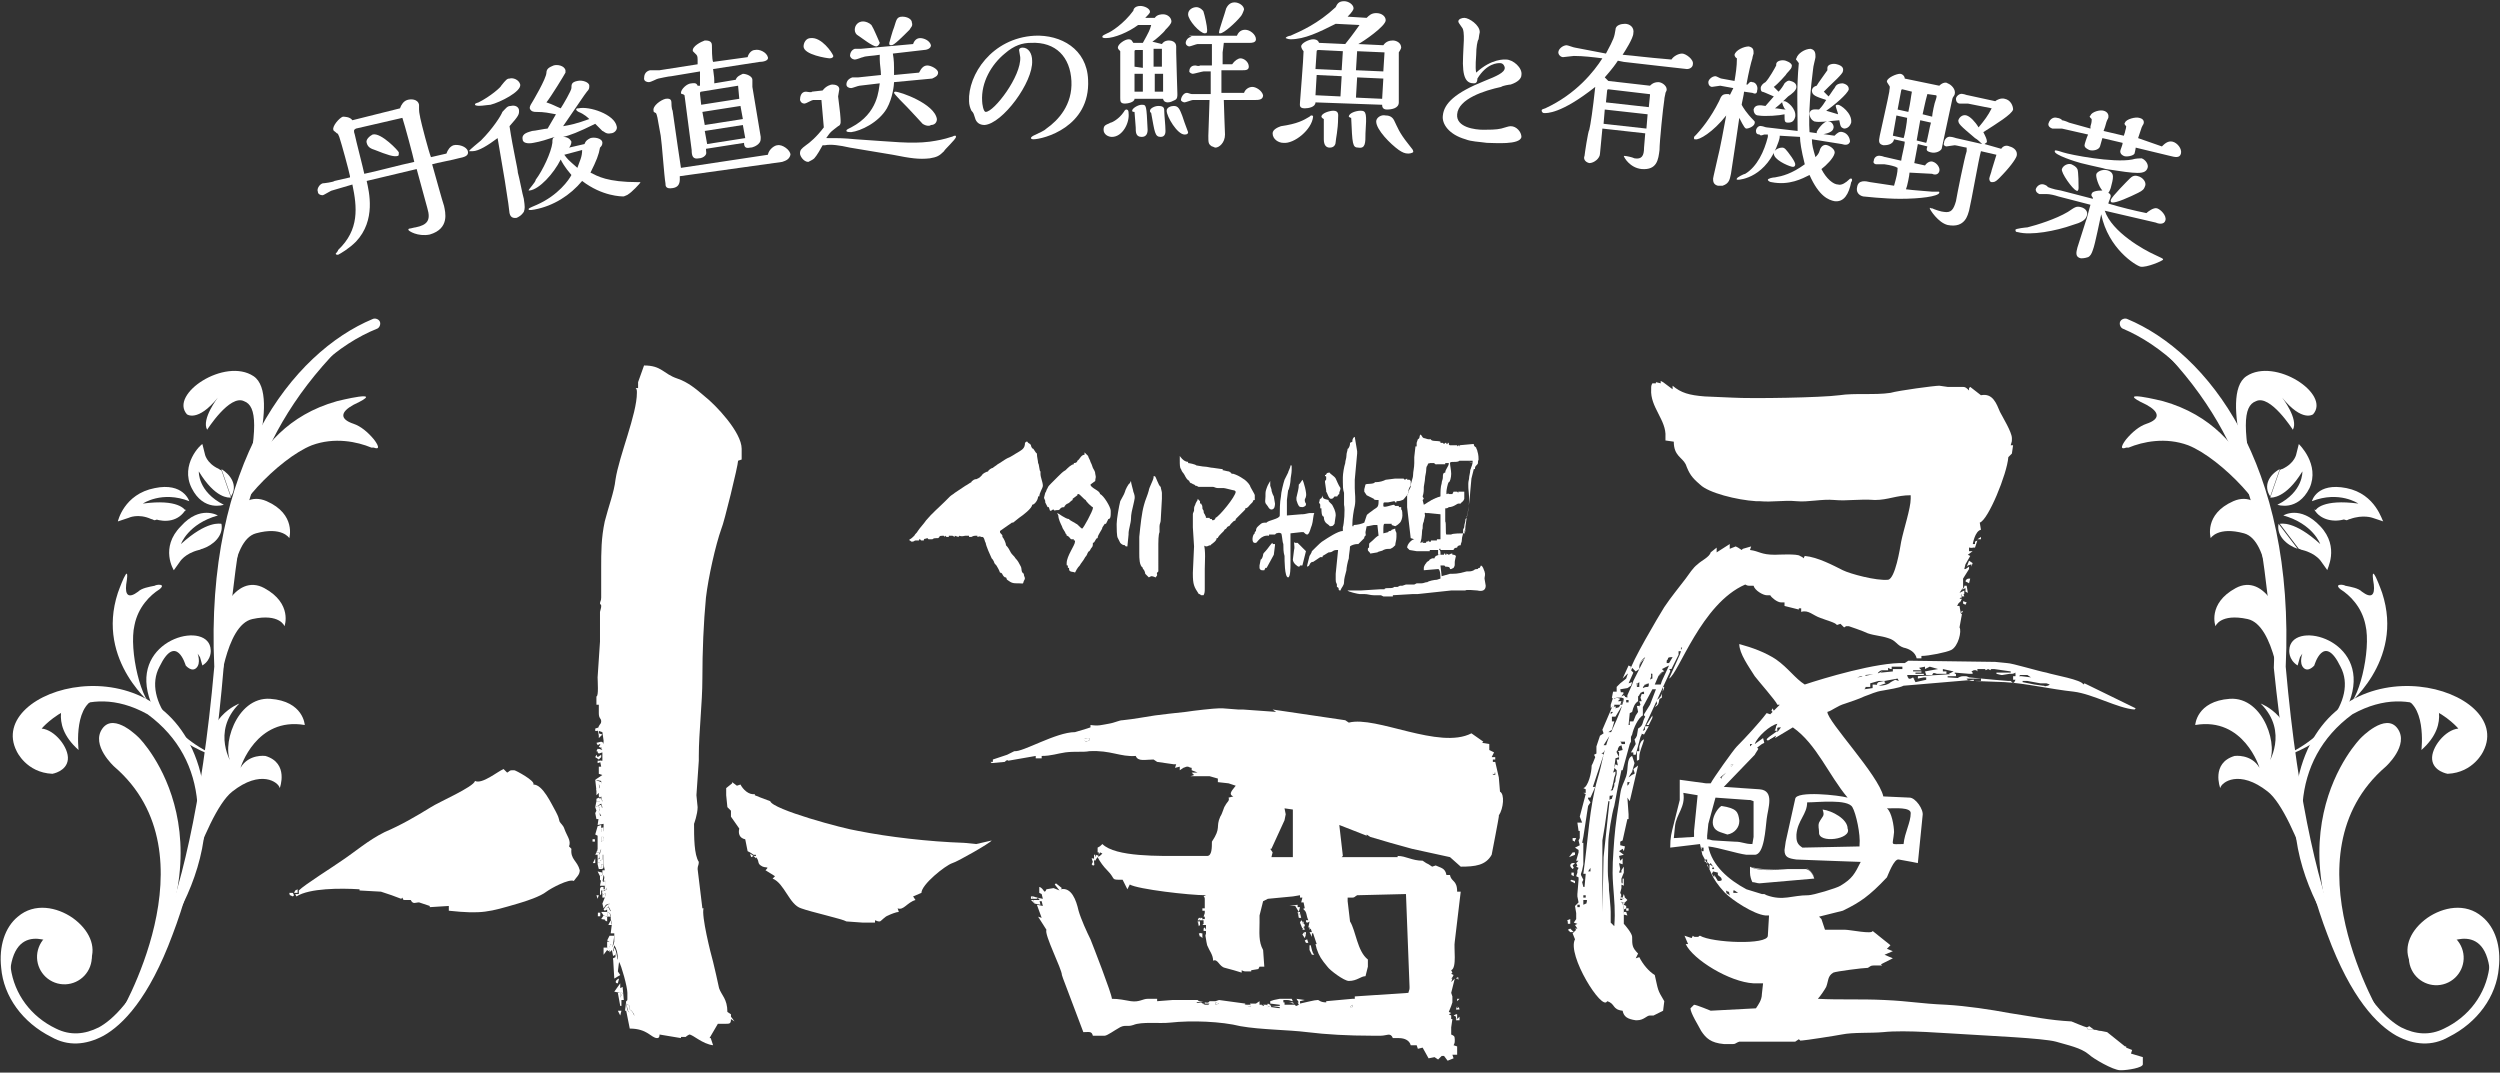 <?xml version="1.0" encoding="utf-8"?>
<!-- Generator: Adobe Illustrator 19.2.1, SVG Export Plug-In . SVG Version: 6.00 Build 0)  -->
<svg version="1.1" id="レイヤ_1" xmlns="http://www.w3.org/2000/svg" xmlns:xlink="http://www.w3.org/1999/xlink" x="0px"
	 y="0px" viewBox="0 0 210 90.1" style="enable-background:new 0 0 210 90.1;" xml:space="preserve">
<rect x="0" y="0" width="210" height="90.1" fill="#333333" stroke="none"/>
<style type="text/css">
	.st0{fill:#FFFFFF;}
</style>
<path class="st0" d="M118.8,45.3c-0.2,0-0.6,0.4-0.6,0.7c0,0,0.1,0.1,0.1,0.1c0,0,0.1,0.1,0.1,0.1l0.6,0.1l0.8,0l0.3,0l0-0.1l0.5,0
	l0.3,0c0.1,0,0.1,0.2,0.1,0.3l0,0.1c-0.2,0-0.5,0.1-0.5,0.3l-0.2,0l-0.2,0.1c-0.1,0.2-0.2,0.1-0.3,0.3c-0.1,0.1-0.2,0.3-0.2,0.4
	l0,0.1l0,0.1l1.2-0.1c0.2,0,0.2,0.7,0.2,0.8l-0.3,0.1c-0.2,0-0.7,0.1-0.8,0.2c-0.2,0-0.3,0.1-0.5,0.1L119,49l-0.2,0.1l-0.1,0l-0.2,0
	l-0.4,0l-0.3,0.1l-0.1,0l-0.1,0l-0.2,0.1l-0.1,0l-0.2,0c-0.1,0.2-0.8,0-0.8,0.2l-0.3,0l-0.1,0l-1.6,0.1l-0.2,0l0,0l-0.1,0
	c-0.2,0-0.2,0-0.4,0l-0.4,0c0,0.1,0.9,0.3,1,0.3c0.1,0,0.3,0,0.4,0c0.3,0,0.5,0.1,0.8,0.1c0.1,0,0.1,0,0.2,0l0.2,0l0.1,0l0.1,0
	l0.2,0.1l0.8,0L117,50l1.7-0.1l0.4,0l2.8-0.3l0.4,0l0.8,0c0-0.1,0.9,0,1,0c0.4,0.1,0.7,0,0.7-0.4l0,0l-0.1-0.6c0-0.2,0.1-0.3,0-0.6
	c-0.1-0.2-0.1-0.4-0.3-0.5l-0.1,0.2c-0.2,0-0.1,0.1-0.2,0.1c-0.1,0-0.2,0-0.3,0.1c-0.2,0.1-0.3,0.1-0.6,0.1
	c-0.4,0.1-0.7,0.2-1.2,0.2l-0.2,0l-0.7,0.2l-0.1-0.9l0.2,0c0.1,0,0.2,0,0.2,0.1c0.2,0,0.4,0,0.4,0.2l0.1,0l0.2-0.1
	c0.1-0.2,0.1-0.1,0.1-0.5c0-0.1,0.1-0.5,0.1-0.5c0,0-0.1-0.1-0.2-0.1c-0.1,0,0,0-0.1,0l0-0.1l-0.1,0l-0.2,0.1l-0.2-0.1l0,0l0,0.1
	l-0.1,0l0-0.1l-0.1,0l0,0.1l-0.2,0l0,0l-0.3,0l0-0.1l0-0.3l0.1,0l0-0.1l0.1,0l0,0.1l0.2,0l0.9,0c0-0.1,0.1-0.2,0.3-0.2
	c0-0.1,0.1-0.2,0.3-0.2c0-0.2,0.1-0.2,0.1-0.5c0-0.2,0.1-0.4,0.1-0.5c0-0.1,0-0.2,0-0.3c0-0.1,0.1-0.1,0.1-0.3
	c0-0.2,0.1-0.3,0.1-0.6l0.1-0.1l0-0.1c0.1-0.1,0.3-1.8,0.3-2.1l0.1-1.1l0,0l0.2-0.8l0.1,0l0-0.1c0-0.1,0.1-0.2,0.2-0.3
	c0.1-0.1,0-0.2,0.1-0.4c0-0.1,0-0.4-0.1-0.7c0-0.1-0.1-0.2-0.1-0.3c-0.1-0.1-0.2-0.1-0.2-0.3l-0.1,0l-1.1,0.1l0,0.1l-0.1-0.1
	l0.1-0.1l0,0l-0.2,0.2l0-0.1l-0.1,0l-0.5,0c-0.1,0-0.1-0.1-0.1-0.2l-0.1,0l0,0.1l-0.1,0l0-0.1l-0.1,0l0,0.1l0-0.1l-0.1,0.1l-0.1-0.1
	l-0.2,0l0-0.1c-0.2-0.1-0.8,0-0.8-0.2l-0.2,0c-0.1,0-0.3-0.1-0.4-0.1c-0.2-0.1-0.1-0.2-0.3-0.3c-0.1,0.2,0,0.3-0.2,0.4l-0.1,0.3
	l0,0.3l-0.1,0l-0.1,0.9l0,0.4l0,0.1c0,0.4-0.1,0.7-0.1,1c0,0.3-0.2,0.6-0.2,1l-0.2,0.4l0,0.1l-0.1,0.2l0,1l0.3,2.6L118.8,45.3z
	 M121.9,39.8c0-0.3-0.1-0.7-0.1-0.9c0-0.2,0.6,0,0.8-0.2l0,0l0,0l0.3,0c0,0,0.1,0,0.1,0c0.1,0,0.2,0,0.3,0c0.1,0,0.2,0,0.4,0l0,0.1
	c0,0.2-0.1,0.4-0.2,0.7c0,0.2-0.1,0.5-0.1,0.7c-0.1,0.5,0,1,0,1.5l0,0.4c0,0.4-0.1,1.1-0.2,1.4c0,0.1-0.1,0.6-0.1,0.7
	c0,0.3-0.1,0.4-0.1,0.6c-0.2,0-1,0-1.1,0.1l-0.4,0l0,0l0,0c-0.1,0,0-1-0.1-1.1c0-0.3,0-0.8,0-1.1c0.1,0,0.2,0,0.3-0.1
	c0.4,0,0.7-0.3,0.8-0.3l0,0l0,0l0.2,0c0-0.1,0.2-0.1,0.3-0.4c0-0.2,0-0.4,0-0.6l-0.1,0l-0.4,0l0,0.1l0,0l0,0l-0.1-0.1l0,0l-0.3,0
	l-0.1,0.2l0,0l0,0l-0.3,0l-0.1-0.1c0,0.1,0.1,0.1-0.1,0.1l0,0c0,0,0,0,0,0l0-0.2c0-0.1,0.1-0.7,0.2-0.8
	C121.8,40.5,121.9,40.1,121.9,39.8z M119.6,40.9c0-0.1,0.1-0.5,0.1-0.7c0-0.2,0.1-0.5,0.1-0.7c0-0.1,0-0.3,0.1-0.4
	c0.1-0.3,0.1-0.1,0.2-0.2l0,0l0,0l0.4,0c0,0.1,0.1,0.1,0.3,0.1c0.1,0,0.3,0,0.4,0l0-0.1l0,0v0l0,0l0,0v0l0,0l0,0.1l0.2,0l0-0.1l0,0
	l0,0l0,0l0,0l0,0l0,0l0.1,0c0.1,0,0.1,0,0.2,0l0,0c0,0,0,0,0,0c0,0.3-0.3,0.5-0.3,0.8c-0.2,0-0.2,0.2-0.2,0.4c0,0.2-0.1,0.3-0.1,0.5
	c-0.1,0.3-0.1,0.7-0.1,1.1l-0.3,0.1c0,0-0.5,0.2-0.6,0.3c-0.2,0.1-0.3,0.2-0.5,0.3l0,0l0,0l-0.1-0.4l0.1-0.1l-0.1-0.2
	C119.6,41.4,119.6,41.2,119.6,40.9z M119.5,44.4c0-0.2,0-0.4,0.1-0.6c0-0.1,0.1-0.4,0.1-0.5c0-0.1-0.1-0.3,0.1-0.2l0,0l0,0l0.2,0
	l1,0.1l0,0.9l0,0.2l0,0.5l0,0.5l0,0v0l-0.1,0l-0.2,0l0,0.1c0,0,0,0,0,0v0c-0.1,0-0.1,0-0.2,0c0,0,0,0-0.1,0l-0.2,0l0,0.1l0,0v0l0,0
	l-0.1,0c0,0,0,0,0,0c-0.1,0-0.1,0-0.1-0.1l-0.1,0.1l0,0l0,0l-0.1,0c0,0.1,0,0.1-0.1,0.1l0,0l0,0l-0.1,0c-0.1,0-0.1,0-0.1-0.1l0.1,0
	l-0.3,0.1C119.5,45.1,119.4,44.6,119.5,44.4z"/>
<polygon class="st0" points="122.6,42.5 122.5,42.5 122.5,42.5 122.6,42.5 "/>
<path class="st0" d="M123.7,38.9c0,0.2-0.1,0.4-0.2,0.7c0,0.2-0.1,0.5-0.1,0.7c-0.1,0.5,0,1,0,1.5l0,0.4c0,0.4-0.1,1.1-0.2,1.4
	c0,0.1-0.1,0.6-0.1,0.7c0,0.3-0.1,0.4-0.1,0.6c-0.2,0-1,0-1.1,0.1l-0.4,0l0,0l0.4,0c0-0.1,0.9-0.1,1.1-0.1c0.1-0.3,0.1-0.3,0.1-0.6
	c0-0.1,0.1-0.6,0.1-0.7c0.1-0.3,0.2-1,0.2-1.4l0-0.4c0-0.5,0-1.1,0-1.5c0-0.2,0.1-0.5,0.1-0.7C123.6,39.4,123.7,39.1,123.7,38.9
	L123.7,38.9c-0.2-0.1-0.3-0.1-0.4-0.1C123.5,38.8,123.6,38.8,123.7,38.9L123.7,38.9z"/>
<polygon class="st0" points="122,41.5 122,41.7 122,41.7 122,41.5 122.3,41.5 122.3,41.5 "/>
<path class="st0" d="M123,38.8C123,38.8,123,38.8,123,38.8l-0.4,0l0,0L123,38.8C123,38.8,123,38.8,123,38.8z"/>
<polygon class="st0" points="122.8,41.5 122.4,41.5 122.4,41.6 122.4,41.6 122.4,41.5 122.8,41.5 122.9,41.5 122.9,41.5 "/>
<path class="st0" d="M121.5,41.8L121.5,41.8c0.1,0,0.1,0,0.1-0.1l0,0C121.6,41.7,121.7,41.7,121.5,41.8z"/>
<polygon class="st0" points="121.4,38.9 121.4,38.9 121.4,38.9 121.4,38.9 "/>
<polygon class="st0" points="121.2,39 121.2,38.9 121.2,38.9 121.2,39 "/>
<path class="st0" d="M120.8,39c-0.1,0-0.2,0-0.3-0.1l-0.4,0l0,0l0.4,0C120.5,39,120.6,39,120.8,39z"/>
<polygon class="st0" points="121.5,38.9 121.4,38.9 121.4,38.9 121.5,38.9 "/>
<polygon class="st0" points="121.1,38.9 121.1,38.9 121.2,38.9 "/>
<path class="st0" d="M121.3,40.1c0,0.2-0.1,0.3-0.1,0.5c-0.1,0.3-0.1,0.7-0.1,1.1l-0.3,0.1c0,0-0.5,0.2-0.5,0.3
	c-0.2,0.1-0.3,0.2-0.5,0.3l0,0c0.2-0.1,0.3-0.2,0.5-0.3c0.1,0,0.5-0.2,0.6-0.3l0.3-0.1c0-0.3,0.1-0.8,0.1-1.1
	C121.2,40.4,121.2,40.3,121.3,40.1c0-0.2,0-0.4,0.2-0.4c0-0.3,0.3-0.5,0.3-0.8c0,0,0,0,0,0c0,0.3-0.3,0.5-0.3,0.8
	C121.3,39.7,121.3,39.9,121.3,40.1z"/>
<path class="st0" d="M119.8,45.5L119.8,45.5C119.9,45.5,119.9,45.4,119.8,45.5L119.8,45.5C119.9,45.4,119.9,45.5,119.8,45.5z"/>
<polygon class="st0" points="119.5,45.4 119.8,45.4 119.8,45.4 "/>
<polygon class="st0" points="120.7,45.3 120.7,45.3 120.7,45.3 120.8,45.3 120.7,45.3 "/>
<path class="st0" d="M120.4,45.3l-0.2,0l0,0.1l0,0l0-0.1L120.4,45.3C120.5,45.3,120.5,45.3,120.4,45.3
	C120.5,45.3,120.5,45.3,120.4,45.3z"/>
<polygon class="st0" points="121,43.2 121,44.1 121,44.3 120.9,44.7 120.9,45.3 120.9,45.3 120.9,44.7 121,44.3 121,44.1 121,43.2 
	120,43.1 119.7,43.1 119.7,43.1 120,43.1 "/>
<polygon class="st0" points="120,45.4 120,45.4 120.1,45.3 120.1,45.3 "/>
<polygon class="st0" points="120.1,45.4 120.1,45.4 120.2,45.4 120.1,45.4 "/>
<path class="st0" d="M117.2,40.2L117.2,40.2C117.1,40.2,117.1,40.2,117.2,40.2c-0.1,0-0.7,0.1-0.8,0.1c-0.2,0.1-0.5,0.2-0.8,0.2
	l-0.1,0c-0.1,0.2-0.7,0.1-0.8,0.2l-0.1,0.4l0,0.2l0.2,0.3l0,0l0.6,0.3l0,0c0,0.1,0.2,0.1,0.3,0.1l0.1,0l0,0.1c0,0.5-0.1,0.5-0.4,0.7
	c-0.1,0.1-0.6,0.4-0.6,0.5l-0.2,0.6c-0.2,0.1-0.6,0.2-0.9,0.2l0,0.1l-0.1,0c0-0.1,0-0.1,0-0.1l0-0.1c0-0.4,0.1-1.1,0.2-1.5
	c0.1-0.5,0-1.1,0-1.5l0-0.7l0.2-2.2l0-0.1c0-0.1,0-0.1,0-0.1l-0.2-1.2c-0.1,0-0.2,0.2-0.2,0.3l0,0.1l-0.2,0.1l0,0.1
	c0,0.1-0.1,0.4-0.2,0.4c0,0.2-0.1,0.3-0.1,0.6c0,0.2-0.1,0.4-0.1,0.6c-0.1,0.3-0.2,0.9-0.2,1.2l0,0.4c0,0.3,0,0.6,0.1,0.9
	c0,0.3,0,0.7,0,1c0.1,0.4,0,1.6-0.1,1.9l0,0.3c-0.4,0-1.3,0.6-1.6,0.8c-0.2,0.1-0.5,0.4-0.7,0.6c-0.1,0.1-0.2,0.2-0.3,0.3
	c0,0.1-0.2,0.4-0.2,0.4l-0.2,0.8l0,0.1c0.3-0.1,0.1-0.2,0.4-0.4l0.1,0l0.6-0.4l0.2,0l0-0.1l0.5-0.3c0.4,0,0.3-0.2,0.7-0.2l0.1,0
	l-0.2,2c0,0.1,0,0.3,0,0.5c0,0.3,0.1,0.3,0.1,0.4l0,0.2c0.3,0.1,0,0.3,0.3,0.3c0.1-0.3,0.3-0.4,0.3-0.7c0-0.3,0.1-0.6,0.2-1
	c0-0.2,0.1-0.7,0.2-1c0-0.3,0.1-0.7,0.1-1c0.1-0.1,0.4-0.2,0.6-0.2l0.1,0l0.5-0.5l0-0.1c0.2-0.2,0.1-0.1,0.1-0.4l0,0l0.1-0.5l0.1,0
	l0,0l0.5-0.1l0.1,0c0.1,0,0.1,0,0.2,0l0.1,0.9c-0.1,0-0.4,0.3-0.5,0.4c-0.3,0.3-0.3,0.1-0.3,0.6c0,0-0.1,0-0.1,0.1l0,0.1
	c0,0.1,0.2,0.2,0.2,0.3l0.6-0.1c0.1-0.1,0.4-0.1,0.5-0.2c0.2-0.1,0.4-0.1,0.6-0.1c0.2-0.1,0.2-0.1,0.4-0.3c0-0.2,0.1-0.4,0.1-0.7
	c0-0.2,0-0.2,0-0.3c0-0.1-0.1-0.2-0.1-0.3l0-0.1l-0.3,0.1c-0.1,0.2-0.2,0-0.3,0.2l-0.4,0.1l0-0.3l0-0.1c0-0.1,0-0.4,0.1-0.4l0.6,0
	l0,0.1l0.3,0.1c0.2-0.1,0.3-0.2,0.4-0.3c0.1-0.1,0.2-0.4,0.2-0.6c0-0.1,0-0.5-0.1-0.5l0-0.2l-0.2,0l0-0.1l-0.3,0
	c0,0-0.1-0.1-0.1-0.1c-0.2,0-0.9,0.3-0.9,0.1l0-0.1c0-0.1,0-0.2,0.1-0.2l0.3,0l0.5-0.1c0.1,0,0.1,0.1,0.1,0.1l0.1,0l0-0.1
	c0.1,0,0.3,0,0.5-0.1c0.1,0,0.2-0.2,0.3-0.3c0.1-0.1,0.2-0.2,0.2-0.4c0-0.2,0.1-0.4,0.2-0.5l0-0.4l-0.1-0.1l-0.1,0c0,0,0,0-0.1,0
	c0,0,0,0,0,0l0-0.1l-0.2,0.1l0,0l-0.1-0.1L117.2,40.2z"/>
<path class="st0" d="M112.2,40.2c-0.1-0.2-0.5-0.4-0.5-0.5c-0.4,0-0.2,0.2-0.4,0.2l0,0.1c0.1,0,0.1,0,0.1,0.1l0,0.1
	c0,0.1,0,0.1-0.1,0.2l0,0.1l0.1,0.7c0,0.1,0,0,0,0.1c0.1,0.1,0.2,0.6,0.4,0.6c0.2,0,0.2-0.1,0.3-0.2c0.1,0,0.1,0,0.1,0l0.1,0
	c0.1,0,0-0.1,0.2-0.2c0,0,0-0.1,0-0.1c0-0.1,0.1-0.2,0.1-0.4C112.4,40.7,112.3,40.4,112.2,40.2z"/>
<path class="st0" d="M111.1,41.6L111.1,41.6c0,0.1-0.1,0.3-0.2,0.3c-0.1,0.1,0,0.1-0.1,0.3c0,0.1,0.1,0.1,0.1,0.2c0,0.1,0,0,0,0.1
	l0,0.2l0.1,0c0,0.2,0,0.7,0.2,0.7c0,0.6,0.4,0.6,0.5,0.8l0.1,0c0.2,0,0.2-0.1,0.3-0.2l0.1-0.7c0-0.4-0.2-0.7-0.3-0.9
	c-0.1-0.1-0.1-0.1-0.2-0.2c-0.1-0.1-0.1-0.1-0.1-0.2C111.2,41.9,111.1,41.9,111.1,41.6L111.1,41.6L111.1,41.6z"/>
<path class="st0" d="M109.4,40.3l-0.2,0.3l-0.1,0.1c0,0.4-0.1,0.6-0.2,1.1c0,0.3,0,0.2,0.1,0.5c0.1,0.2,0.1,0.3,0.4,0.3
	c0.1,0,0.3-0.1,0.3-0.2l0-0.1c0,0-0.1-0.1-0.1-0.3c0-0.1,0.1-0.2,0.1-0.3C109.8,41.5,109.5,40.4,109.4,40.3z"/>
<path class="st0" d="M108.6,47L108.6,47c0,0.3,0.4,0.6,0.5,0.6c0.1,0,0.1-0.1,0.1-0.1l0.2,0l0.3-1.2l-0.7-0.7l-0.2,0
	c-0.2-0.2,0,0.3-0.1,0.6L108.6,47z"/>
<path class="st0" d="M106.8,41.1L106.8,41.1l-0.1-0.3l0-0.4c-0.1,0.2-0.2,0.3-0.3,0.6c-0.1,0.3-0.1,0.3-0.1,0.7
	c0,0.3-0.1,0.5,0.1,0.7c0.1,0.1,0.2,0.4,0.4,0.4c0.3,0,0.3-0.4,0.3-0.5l-0.1-0.6l-0.1-0.2l-0.1-0.3
	C106.9,41.2,106.8,41.3,106.8,41.1z"/>
<path class="st0" d="M107,45.7c-0.1,0-0.1,0-0.1,0l0-0.1c-0.1,0-0.4,0.5-0.6,0.7c-0.1,0.1-0.2,0.2-0.2,0.3c0,0.1-0.1,0.4-0.2,0.4
	l-0.1,0.5l0,0.2c0,0.1,0.1,0.2,0.2,0.2l0.2,0l0.1-0.2l0.1,0l0.6-1.1l0.1-0.8l0-0.1l-0.1,0l0-0.1L107,45.7z"/>
<path class="st0" d="M109.8,44.9c0.2,0,0.3-0.6,0.4-0.8c0.1-0.3,0.1-0.8,0.2-1l-0.2,0c-0.1,0-0.1,0-0.1,0l-0.1,0
	c-0.1,0-0.4,0.1-0.6,0.1l-0.1,0l0,0l-1.2,0.1l0-1.3l0.1-0.8c0.1-0.1,0.2-0.7,0.2-0.8c0-0.3,0.1-0.6,0.1-0.9l0-0.4l-0.1,0
	c0,0.2-0.2,0.5-0.2,0.6c-0.1,0.2-0.2,0.4-0.3,0.6c-0.1,0.3-0.3,1.1-0.3,1.4c-0.1,0.5-0.1,1.2-0.1,1.6c0,0.3-1,0.4-1.1,0.6
	c-0.3,0-0.4,0-0.6,0.2c-0.1,0.1-0.3,0.2-0.3,0.5l-0.1,0.1l0,0.1c-0.2,0.1-0.3,0.8,0,0.8l0.1,0c0.1,0,0.4-0.7,1.1-0.6l0-0.1l0.5,0
	l0.1-0.1c0.1,0,0.2-0.1,0.4,0c0.1,0,0.1,0.7,0.2,0.9c0,0.3,0,0.7,0.1,1c0,0.3,0,1.8,0.3,1.8c0.2,0,0.2-0.9,0.2-1l0-0.4l0-0.2l0-0.6
	l0,0l0-1.5l0,0l0.9-0.1l0.2,0C109.6,44.8,109.7,44.9,109.8,44.9L109.8,44.9z"/>
<path class="st0" d="M100.8,45.6c0,0.2,0.1,0.2,0.2,0.2c0.1,0,0.3,0.1,0.3,0.1c0.2,0,0.2-0.1,0.4-0.1c0-0.1,0.5-0.3,0.5-0.6l0.1,0
	c0-0.1,0.2-0.3,0.3-0.4c0.1-0.1,0.1-0.1,0.2-0.2c0.1-0.2,0.1-0.1,0.2-0.2c0.1-0.1,0-0.1,0.2-0.2c0.1,0,0.1-0.1,0.2-0.2
	c0,0,0.2-0.2,0.2-0.2c0.1-0.1,0.2,0,0.2-0.2l0,0l0.8-0.8l0,0l0-0.1c0.2,0,0.3-0.2,0.4-0.3c0.1-0.1,0.1-0.1,0.2-0.2
	c0.1-0.1,0-0.2,0.2-0.2l0-0.4c0-0.1-0.4-0.7-0.4-0.8c-0.1-0.2-0.4-0.5-0.6-0.6c-0.3-0.2-0.5-0.3-0.8-0.4c-0.1,0-0.2,0-0.2-0.1
	c-0.1,0-0.1-0.1-0.2-0.1c-0.1,0-0.4-0.1-0.5-0.1l0-0.1l-0.1,0c-0.1,0-0.6-0.1-0.7-0.1c-0.2,0-0.5-0.1-0.7-0.1
	c-0.2,0-0.6-0.1-0.7-0.1c-0.1-0.1-0.6-0.2-0.7-0.2l0-0.1c-0.4,0-0.7-0.5-0.7-0.5l0,0.4c0,0.3,0,0.6,0.1,0.7c0.1,0.3,0.2,0.3,0.3,0.5
	c0.1,0.2,0.2,0.4,0.4,0.5c0,0.1,0.1,0.2,0.2,0.2c0.1,0.1,0.3,0.1,0.3,0.2c0.2,0,0.2,0.1,0.3,0.1c0.1,0,0.2,0,0.3,0
	c0.2,0,0.5,0,0.7,0l0.2,0c0.1,0,0.2,0.1,0.4,0.1c0.1,0,0.4,0,0.5,0c0.1,0,0.8,0.2,0.9,0.2l0.1,0.1c0,0.4-1.4,2.1-1.7,2.2
	c0,0.1-0.1,0.2-0.2,0.2l0,0c-0.1,0-0.1,0-0.1-0.1l-0.1,0c-0.1,0-0.1-0.1-0.1-0.1l-0.3,0c0-0.2-0.1-0.2-0.1-0.3
	c-0.1-0.1-0.1-0.2-0.1-0.3c-0.1-0.2-0.1-0.1-0.1-0.3c0-0.2-0.1-0.2-0.1-0.3l-0.1,0l0-0.2l-0.2-0.2l0,0.1c0,0-0.2,0.3-0.2,0.4
	c-0.1,0.2-0.1,0.2-0.1,0.5c-0.1,0.3-0.1,0.1-0.1,0.5c0,0.2,0,0.4,0,0.6l0,0.1l0,0.2l0.1,1.6l-0.1,2.2l0,0.1c0,0.9,0.1,1.1,0.5,1.7
	c0.2,0,0.1,0.1,0.2,0.1l0.2,0c0.1-0.2,0.1-0.3,0.1-0.6c0-0.3,0-0.4,0-0.7l0-0.1l0-0.2l0-0.6c0-0.6,0.1-1.5-0.1-2.2l0,0L100.8,45.6z"
	/>
<path class="st0" d="M97.3,45.9l0-0.2c0-0.1,0-0.8,0.1-1c0-0.2,0-0.3,0-0.5c0-0.2,0.1-0.3,0.1-0.5l0.1-1.8l0-0.1l0-0.4
	c0-0.1-0.1-0.4-0.1-0.5c-0.2-0.1-0.4-0.9-0.5-0.9c-0.1,0,0,0-0.1,0l0,0.1c0,0.2-0.4,0.9-0.4,1.1c-0.1,0.4-0.3,0.8-0.4,1.2
	c-0.2,0.7-0.3,1.7-0.4,2.7l0,1.4c0,0.4,0,1,0.3,1.2l0,0.1c0.1,0,0.2,0.3,0.2,0.4l0.3,0.3c0,0,0.2-0.1,0.2-0.1c0.2,0,0.3,0.1,0.4,0.1
	c0-0.1,0.1-0.1,0.1-0.2c0-0.2-0.1-0.1,0.1-0.3c0-0.1,0,0,0-0.1L97.3,45.9z"/>
<path class="st0" d="M95,40.4l-0.1,0.2c-0.1,0-0.4,0.6-0.4,0.7c-0.1,0.3-0.2,0.4-0.4,0.8c-0.1,0.4-0.3,1.5-0.3,1.9l0,0.1
	c0,0.2,0,1,0.1,1.1c0.1,0.2,0.1,0.2,0.2,0.4c0.1,0.1,0.2,0.2,0.4,0.2c0,0.1,0.1,0.1,0.2,0.1l0.1-1l0-0.1c0-0.3,0.2-0.9,0.2-1.2
	c0-0.4,0.1-0.8,0.2-1.2c0.1-0.5,0.2-0.6,0-1.1C95.2,41.2,95,40.6,95,40.4z"/>
<path class="st0" d="M90.3,48.1c0.1-0.2,0.2-0.4,0.4-0.6c0.1-0.2,0.3-0.4,0.4-0.6c0.1-0.2,0.1-0.1,0.2-0.3c0,0,0.1-0.3,0.2-0.3
	c0.1-0.1,0.1-0.2,0.2-0.3c0.1-0.1,0.1-0.2,0.1-0.4c0.2,0,0.2-0.4,0.4-0.4c0-0.3,0.4-0.7,0.4-0.9l0,0l0.2-0.3l0.1,0l0.2-0.4
	c0.2,0,0.2-0.3,0.2-0.5l0-0.2c0-0.3-0.6-1.3-0.9-1.4c0-0.3-0.8-0.5-0.8-0.8l0.4-0.3c0-0.3,0.1-0.2,0-0.6c0-0.2-0.1-0.3-0.2-0.5
	c-0.1-0.3-0.1-0.3-0.2-0.5c0-0.1-0.2-0.4-0.2-0.5l0,0l-0.3-0.3c0,0.1,0,0.1,0,0.1c0,0.1,0,0,0,0.1c-0.3,0-0.4,0.4-0.6,0.5
	c0,0.1-0.1,0.2-0.3,0.2l0,0.1c-0.2,0-0.5,0.3-0.7,0.5c-0.2,0.1-0.4,0.3-0.6,0.5c-0.2,0.2-0.4,0.4-0.6,0.6C88.2,40.7,88,40.9,88,41
	c-0.1,0.1-0.1,0.3-0.2,0.4l-0.1,0.4c0,0.1,0.1,0.2,0.1,0.3l0,0.1l0.2,0.4l0.1,0l0.1,0.3l0.1,0c0,0,0.1-0.1,0.2-0.1l0.1,0.1
	c0.1-0.1,0.3,0,0.4-0.1c0.1-0.1,0.1-0.2,0.4-0.2c0-0.1,0.2-0.3,0.3-0.3c0.2-0.1,0.2-0.2,0.4-0.3l0-0.1l0.4-0.3c0-0.1,0-0.1,0.1-0.1
	c0.1,0,0.5,0.5,0.6,0.5c0,0.1,0.5,0.6,0.6,0.6l0,0.1c0,0.2-0.8,1.7-0.9,1.7c-0.1,0-0.4-0.4-0.5-0.4c-0.1-0.1-0.6-0.3-0.6-0.4
	c-0.3,0-0.9-0.5-1-0.5l0,0l0.1,0.2c0,0.3,0.2,0.7,0.3,0.9c0.1,0.3,0.1,0.2,0.2,0.4c0.1,0.1,0.1,0.3,0.2,0.3l0,0.1
	c0.2,0,0.3,0.3,0.4,0.3l0.2,0l0,0.1l0.1,0l0,0.1c0,0.3-0.7,1.2-0.7,1.8l0,0.1c0,0.1,0,0.1,0.1,0.1l0,0.2l0.1,0l0,0.1
	C89.8,48.1,90.2,48,90.3,48.1z"/>
<path class="st0" d="M86.7,42.4c0.2,0,0.5-0.4,0.5-0.7l0.1,0c0-0.3,0.3-0.7,0.3-0.9c0-0.3-0.2-0.7-0.2-1l0-0.2
	c-0.1,0-0.1-0.6-0.2-0.7c0-0.2-0.1-0.5-0.1-0.8L87,38l-0.2-0.3l0,0c-0.1,0-0.2-0.2-0.2-0.3c-0.1-0.2-0.2-0.1-0.3-0.3l-0.1,0
	l-0.1,0.1c0,0.5-0.3,0.6-0.6,0.8c-0.2,0.1-0.6,0.4-0.9,0.5c-0.2,0.1-0.6,0.4-0.8,0.5c-0.1,0.1-0.3,0.2-0.4,0.3
	c-0.1,0-0.4,0.2-0.4,0.3c-0.1,0-0.5,0.2-0.5,0.3c-0.1,0.1-0.1,0.1-0.2,0.2c-0.2,0.1-0.1,0.1-0.2,0.1c-0.1,0.1-0.1,0-0.3,0.1
	c-0.1,0.1-0.2,0.1-0.2,0.2c-0.2,0.1-0.3,0.2-0.5,0.3c-0.3,0.2-0.6,0.4-0.9,0.6c-0.1,0.1-0.3,0.2-0.4,0.3c-0.1,0.1-0.1,0.1-0.2,0.2
	c-0.1,0.1-0.1,0.1-0.2,0.2c-0.5,0.5-1.1,1-1.6,1.6c-0.2,0.3-0.5,0.6-0.7,0.9c-0.1,0.2-0.2,0.2-0.3,0.4c-0.1,0.1-0.3,0.3-0.4,0.3
	l0,0.1c0.1,0,0.1,0.1,0.2,0.1c0.2,0,0.2-0.1,0.3-0.1l0.2,0l0.1,0l0-0.1c0.2,0,0.1,0.1,0.2,0.1l0.1,0c0.1,0,0.1,0,0.1,0
	c0-0.2,0.1-0.1,0.3-0.2c0,0,0.1,0.1,0.1,0.1l0.3,0c0.1,0,0-0.1,0.4-0.1c0,0,0.1,0,0.1,0c0.2-0.1,0-0.2,0.4-0.2c0.1,0,0.1,0,0.1,0.1
	l0.1-0.1l0,0l0.1,0.1l0.2,0l0-0.1l0.2,0l0.1,0l0.2,0.1l0-0.1l0.3,0.1l0.1-0.1c0.2,0.1,0.4,0,0.5,0l0.3,0l0,0.1l0.2,0
	c0.2-0.1,0.2-0.1,0.5-0.1l0,0.1c0.1,0,0.2-0.1,0.3,0l0.1,0c0.2,0,0.2,0.4,0.3,0.5c0,0.2,0.4,1.1,0.5,1.3c0.1,0.1,0.1,0.1,0.2,0.3
	c0,0.1,0.1,0.2,0.2,0.3c0.1,0.2,0.2,0.3,0.3,0.6c0.2,0,0.2,0.2,0.3,0.3c0.1,0.1,0.1,0.1,0.2,0.1c0.1,0.1,0,0.1,0.1,0.2
	c0.4,0.3,0.5,0.3,1,0.3c0.4,0,0.3,0.1,0.4-0.2c0.2-0.3,0-0.3,0-0.6c-0.3-0.2-0.1-0.4-0.3-0.7c-0.1-0.2-0.2-0.4-0.4-0.6
	c-0.1-0.2-0.3-0.3-0.4-0.5c-0.1-0.2-0.2-0.4-0.4-0.6c0-0.2-0.2-0.6-0.3-0.7l0-0.1c0-0.1-0.2-0.2-0.2-0.3l0-0.1l1-0.7l0,0l0.1,0
	l0.5-0.4l0,0C85.9,43.3,86.7,42.7,86.7,42.4z"/>
<path class="st0" d="M24.3,75c0.1,0.3-0.1,0.1,0.3,0.3l0.1-0.1L24.6,75L24.3,75z"/>
<polygon class="st0" points="25,74.7 24.8,74.8 24.7,75 25,75 "/>
<path class="st0" d="M48,71.3l-0.2-0.2c0.2-0.5-0.2-0.9-0.4-1.5c-0.1-0.3-0.3-0.4-0.4-0.6c-0.1-0.4-0.1-0.4-0.3-0.8
	c-0.4-0.7-1.1-2.3-1.9-2.3c0.2-0.3-1.5-1.2-1.6-1.2l-0.2,0c-0.2,0-0.2,0.1-0.4,0.2l-0.3-0.3c-0.5,0.2-1.8,1.3-2.4,1
	c-0.1,0.5-3.1,1.8-3.7,2.2c-1.3,0.8-2.5,1.5-3.9,2.1c-1.4,0.7-2.4,1.6-3.6,2.4c-0.7,0.5-3.1,2-3.6,2.5l0,0.3l-0.2,0l-0.1,0l0.1,0.2
	c1.1-0.7,3.7-0.7,5.3-0.6l0,0.1l1.8,0.1l0.9,0.3l0.8,0.3l0.1-0.1c0.1,0.2,0,0.2,0.3,0.2l0.4,0c0.2,0.4,0.4,0.2,0.7,0.2l0.3,0.1
	l0.6,0.2l0,0.1l1.6-0.1l0,0.4c2.8,0.3,3.4,0.1,5.8-0.6c0.7-0.2,1.9-0.6,2.4-1c0.4-0.3,1.9-1.1,2.3-0.9c0.2-0.3,0.5-0.5,0.5-0.9
	C48.5,72.3,47.9,72.2,48,71.3z"/>
<rect x="49.7" y="70.5" transform="matrix(1.835257e-002 -1 1 1.835257e-002 -21.641 119.1)" class="st0" width="0.2" height="0.2"/>
<polygon class="st0" points="49.8,72.5 50,72.5 50,72.1 "/>
<polygon class="st0" points="50.3,65.9 50.5,65.9 50.5,65.7 50,65.5 50.1,66.4 50.4,66.3 "/>
<polygon class="st0" points="50.6,67.4 50.5,67 50.4,67.1 50.4,67.3 50.1,67.3 50,67.8 50.2,67.7 "/>
<polygon class="st0" points="50,61.2 50,61.4 50.2,61.4 50.3,61.1 "/>
<polygon class="st0" points="50.4,68.5 50.3,68.2 50.4,67.9 50.2,67.7 50,67.8 50.1,68.1 50,68.3 50.1,68.8 50.3,68.8 50.5,68.7 "/>
<polygon class="st0" points="50.2,63.9 50.2,64.1 50.5,64 50.5,63.9 "/>
<polygon class="st0" points="50.2,63.6 50.1,63.4 50,63.6 50.3,63.8 50.5,63.6 50.5,63.4 "/>
<rect x="50.3" y="56.8" transform="matrix(1.865149e-002 -1 1 1.865149e-002 -7.457 106.241)" class="st0" width="0.2" height="0.2"/>
<polygon class="st0" points="50.1,75.2 50.2,75.5 50.3,75.2 "/>
<polygon class="st0" points="50.4,67.1 50.3,67 50.1,67.1 50.1,67.3 50.4,67.3 "/>
<path class="st0" d="M50.4,63c0,0-0.1-0.1-0.2-0.1l-0.1,0.2l0.3,0.1C50.5,63.1,50.4,63.1,50.4,63z"/>
<path class="st0" d="M50.4,63C50.5,63.1,50.4,62.9,50.4,63L50.4,63z"/>
<path class="st0" d="M50.3,62c0.1-0.1,0.2-0.2,0.3-0.3l-0.3-0.1L50.3,62z"/>
<path class="st0" d="M50.6,57.1c-0.3,0.2-0.3,0.1-0.3,0.6l0.2,0l0,0.9C50.7,58.7,50.6,57.4,50.6,57.1z"/>
<rect x="50.2" y="76.7" transform="matrix(1.827923e-002 -1 1 1.827923e-002 -27.399 125.762)" class="st0" width="0.3" height="0.2"/>
<polygon class="st0" points="50.3,71.8 50.4,71.6 50.1,71.6 50,71.8 50.2,71.8 50.2,72.2 50.4,72 "/>
<polygon class="st0" points="50.3,68.2 50.4,68.5 50.6,68 50.5,67.6 50.2,67.7 50.4,67.9 "/>
<path class="st0" d="M50.7,62.4l-0.2-0.1l-0.4,0.1c0.2,0.3,0,0.2,0.3,0.1l0.1,0.2l0.2,0L50.7,62.4z"/>
<path class="st0" d="M50.7,50.8l-0.2,0.3l0.2,0l0,0.4l0.1-0.4C50.9,50.8,50.8,51,50.7,50.8z"/>
<polygon class="st0" points="50.6,71.7 50.6,72.2 50.4,72.3 50.4,72.5 50.4,72.9 50.5,72.9 50.5,72.6 50.7,72.6 50.7,71.7 "/>
<polygon class="st0" points="50.5,71.2 50.2,71.5 50.2,71.3 50.1,71.6 50.4,71.6 "/>
<path class="st0" d="M50.5,70.3l0,0.4c0.3-0.2,0.2,0.1,0.2-0.4L50.5,70.3z"/>
<path class="st0" d="M51,74.7c-0.1-0.1-0.1-0.1-0.1-0.3l0-0.3L50.7,74l0.3-0.1l-0.2-0.4l-0.1,0.6l-0.2-0.2l-0.1,0.5l0.2,0l0.2,0
	l0,0.3l-0.2,0l0,0.3l0.1,0l0-0.2L51,74.7z"/>
<polygon class="st0" points="50.6,73.3 50.2,73.2 50.4,73.6 50.6,73.5 "/>
<path class="st0" d="M50.5,72.9l-0.1,0l0-0.4l-0.2-0.1l0,0.2l0.1,0.4c0.4,0,0.4,0,0.4-0.4l-0.2,0L50.5,72.9z"/>
<path class="st0" d="M50.5,70.2c0.2-0.1,0.2,0,0.2-0.3l0-0.4l-0.5,0.1l0,0.1l0.3-0.1L50.5,70.2z"/>
<path class="st0" d="M50.7,74.8l0-0.3l-0.2,0c-0.1,0.1-0.1,0.1-0.1,0.3l0,0.4l0.1-0.1l0-0.3L50.7,74.8z"/>
<polygon class="st0" points="51,76.6 50.5,76.6 50.7,76.9 51,77 51.1,77 51,76.8 "/>
<polygon class="st0" points="50.6,75.2 50.6,75.4 50.8,75.4 50.9,75 "/>
<path class="st0" d="M50.5,77.2c0.7,0.1,0,0,0.5,0.2L51,77l-0.3-0.1L50.5,77.2z"/>
<polygon class="st0" points="51,76.6 51,76.8 51.1,77 51.3,77 51.2,76.7 "/>
<polygon class="st0" points="51.1,76.2 51.2,75.9 50.9,76.1 50.9,76.3 "/>
<polygon class="st0" points="51.3,76.6 51.1,76.2 50.9,76.3 50.9,76.1 50.7,76.4 50.8,76.5 51,76.4 51,76.6 51.2,76.7 "/>
<path class="st0" d="M51.5,79.3l-0.2,0l-0.2,0.4L51,79.6l-0.3,0l0,0.6l0.3-0.4l0.1,0.1C51.4,79.7,51.4,79.7,51.5,79.3z"/>
<polygon class="st0" points="51.3,79.3 51.5,79.3 51.6,78.6 51.2,78.6 51,79 51.2,79.1 51,79.1 51,79.4 51,79.6 51.1,79.8 "/>
<polygon class="st0" points="51.2,77.5 51.1,77.7 51.4,77.7 51.3,77.3 "/>
<path class="st0" d="M51.6,79.6l-0.1,0.5l0.2,0l0,0.3l-0.2,0.1l0,0.1l0.4,0.1C51.8,80.3,51.8,79.9,51.6,79.6z"/>
<path class="st0" d="M52,82.2c-0.3,0.1-0.4,0.4-0.1,0.4L52,82.2z"/>
<polygon class="st0" points="52.1,85.3 52.2,84.9 51.9,84.9 "/>
<polygon class="st0" points="52.3,83.4 52.1,83.4 52.1,83.8 "/>
<polygon class="st0" points="52.3,82.9 52.1,83 52.1,82.6 51.6,83.3 52.1,83.4 52.3,83.4 52.1,83.8 52.1,83.4 51.9,83.4 52.1,84.5 
	52.2,84.5 52.2,84 52.4,84 "/>
<path class="st0" d="M52.9,84.8c0-0.4,0-0.3-0.3-0.5c0.2,0.7,0.1,0.8,0.7,1.1C53.2,85.1,53.1,84.9,52.9,84.8z"/>
<path class="st0" d="M61.4,85.2L61.1,85c0-1.1-0.5-1.4-0.7-2c-0.2-0.9-0.3-1.4-0.5-2.2c-0.2-0.7-1-3.9-0.8-4.5L59,76.3L58.6,73
	c0-0.3,0.1-0.3,0.1-0.6c-0.4-0.6-0.4-2.1-0.4-3.2c0,0,0.3-0.8,0.3-1.4l-0.1-1l0.2-2.9l0-0.4c0-2,0.3-4.4,0.3-6.5
	c0-2.3,0.1-4.7,0.3-6.8c0.2-1.7,0.8-4.4,1.3-5.8c0.2-0.4,1.4-5.3,1.4-5.7l0.3-0.1l0-0.9c0-1.4-2.2-3.7-3.1-4.4
	c-0.7-0.6-1.4-1.2-2.3-1.5c-1.2-0.4-1.3-1.1-2.8-1.1l-0.5,1.4l0,0.5l-0.2,0c0.1,0.1,0.1,0.2,0.1,0.4c0,1.8-1.5,5.3-1.8,7.3
	c-0.1,1-0.6,2.3-0.9,3.5c-0.3,1.4-0.3,2.6-0.3,3.9l0,2.5c0,0.3-0.1,0.3-0.1,0.5c0.1,0.2,0.1,0,0.1,0.3l-0.1,0.4l0,2.5l-0.2,3
	c0,0.3,0.1,1.6-0.1,1.6l0,0.4L50.1,59l0,0.2l0.2,0l0,0.7c0,0.5,0.2,0.4,0.2,0.7c0,0.2-0.1,0.2-0.2,0.4l-0.1,0.3l0.1,0.5l0-0.4
	l0.3,0.1l0.1,0.7l0,0.3l-0.2,0l-0.2,0.2c0.1,0.1,0.1,0.1,0.2,0.1c0-0.1,0.1,0.1,0,0c0,0,0,0.1,0.1,0.2l-0.3-0.1l-0.1,0.3l0.1,0.1
	l0.3-0.1l0,0.2l0,0.2l0,0.1l0,0.2l-0.2,0l0.1,0.5l-0.2,0l0,0.6l0.3,0.1L50,65.5l0.5,0.1l0,0.2l-0.2,0l0.1,0.4l-0.3,0.1l0,0.5
	l0.2-0.2l0,0.3l0.1,0.1l0.1-0.1l0.1,0.4l-0.4,0.3l0.3-0.1l0.1,0.3l-0.2,0.5l0.1,0.2l-0.2,0.1l-0.1,0.7l0.5-0.1l0,0.4
	c0,0.3,0,0.2-0.2,0.3l0-0.6l-0.3,0.1L50,70.1l0.2,0.1l0,1.2l0,0.2l0.3-0.3l-0.1,0.4l-0.1,0.1l0.1,0.3l-0.2,0.1l0,0.4l0-0.2l0.2,0.1
	l0-0.2l0.2-0.1l0-0.4l0.1,0l0,0.8l0.1,0.5l-0.2,0l0,0.2l0,0.2l-0.2,0.1l0,0.3l0.2,0.2l0.1-0.6l0.2,0.4L50.7,74l0.2,0.1l0,0.3
	c0,0.2,0,0.2,0.1,0.3l-0.4,0.2l0,0.2l0,0.1l0.3-0.2l-0.1,0.4l-0.2,0.5l0.1,0.4l0.2-0.3l0.3-0.1l-0.1,0.2l0.2,0.4l-0.1,0.1l0.1,0.3
	l0,0.3l0.1,0.4l-0.1,0.8l0.3,0l0,0.7c-0.1,0.4-0.1,0.4-0.4,0.6l0,0.3l0.2-0.2l0.1,0.5l0.2-0.1l0-0.3l-0.2,0l0.1-0.5
	c0.2,0.3,0.3,0.7,0.3,1.2l-0.4-0.1l0.1,1.7l0.5-0.3l-0.2-0.3l0.1-0.8c0.2,0.3,0.7,2.1,0.7,2.6l0,0.4c0,0.3,0,0.2-0.1,0.3l-0.1,0.8
	l0.1,0l0.3,1.5c1.5,0,1.8,0.8,2.3,0.8c0.2,0,0.2-0.2,0.2-0.3l1.8,0.3l0-0.1l0.4,0c0.1-0.1,0.3-0.2,0.3-0.2c0.3,0,1.1,0.8,2,0.9
	l-0.2-0.6l-0.1,0l0.7-1.2l0.6,0c0.4,0,0.5,0,0.5-0.4l0.3,0.2l-0.3-0.4L61.4,85.2z M50.5,70.7l0-0.4l0.2,0
	C50.6,70.8,50.8,70.5,50.5,70.7z M52.6,84.3c0.3,0.2,0.3,0.1,0.3,0.5c0.2,0.1,0.3,0.3,0.4,0.5C52.7,85,52.7,85,52.6,84.3z"/>
<polygon class="st0" points="63.1,72 63.3,71.9 63,71.7 "/>
<polygon class="st0" points="63.3,71.9 63.4,72 63.5,72.1 63.5,71.9 "/>
<path class="st0" d="M81,70.8c-3-0.1-6.4-0.5-8.9-1c-1.3-0.2-7.2-1.8-7.4-2.5L63.9,67l-0.5-0.2l0-0.1c-0.5,0.1-1-0.4-1.2-0.8
	l-0.3,0.1l-0.4-0.3l0,0.1L61,66.2l0,0.6l0.1,1l0.3,0.3l0,0.5l0.7,1c-0.1,0.4,0,0.8,0.5,0.9l0.2,1l0.2,0.1l0.3,0.2l0.2,0l0,0.2
	c0.3,0.3,0.1,0.5,0.4,0.7c0.4,0.3,0.8,0,0.4,0.4l0.8,0.5l-0.2,0.2c1,0.4,1.4,2.2,2.4,2.5c0.8,0.3,3.5,0.9,3.8,1.1l1.4,0.1l1,0l0-0.2
	c0.3,0.1,0.2,0.1,0.4,0.1c0.1,0,0.4-0.4,0.7-0.5c0.2-0.1,0.7-0.3,0.9-0.3l-0.1-0.3c0.5,0.2,0.8-0.5,1.5-0.7l-0.2-0.3l0.7-0.3
	c0-0.7,2-2.3,2.6-2.5c0.4-0.1,3.2-1.7,3.3-1.9L82,70.9L81,70.8z"/>
<polygon class="st0" points="86.8,75.3 86.6,75.3 86.6,75.5 86.8,75.5 86.7,75.4 "/>
<polygon class="st0" points="86.6,75.6 86.9,75.9 86.9,75.9 86.8,75.6 "/>
<path class="st0" d="M91.7,72.1l0.1,0.3l-0.1,0.2l0.1,0.1c0.2,0,0.1-0.1,0.1-0.3l0-0.2c0,0,0,0,0,0c0,0,0-0.1-0.1-0.1L91.7,72.1z"/>
<path class="st0" d="M91.9,71.8L91.9,71.8l0,0.2C91.9,71.9,91.9,71.8,91.9,71.8z"/>
<polygon class="st0" points="100.6,77.4 100.7,77.8 100.7,77.4 "/>
<polygon class="st0" points="100.8,77.2 100.9,77.1 100.7,77.1 100.6,77.3 100.7,77.3 100.7,77.3 "/>
<path class="st0" d="M100.7,78.4l0.1,0.3l0.1-0.1c0-0.1,0-0.1,0-0.2L100.7,78.4z"/>
<path class="st0" d="M101.1,84.2l-0.2,0C101,84.2,101.1,84.2,101.1,84.2L101.1,84.2z"/>
<path class="st0" d="M104.9,84.6l0.1-0.1l0,0l0.1,0l0,0l0.2,0l0-0.1l-0.7,0c0,0,0,0,0,0.1l0.2,0L104.9,84.6z"/>
<polygon class="st0" points="106,84.4 106,84.5 106.1,84.5 "/>
<path class="st0" d="M106.8,84.6L106.8,84.6l-0.1-0.2l-0.2-0.1l-0.1,0.2l0.1,0C106.5,84.5,106.6,84.6,106.8,84.6z"/>
<path class="st0" d="M108.7,84.7l0.1,0l-0.1-0.1l-0.3,0l0,0.1C108.7,84.6,108.4,84.6,108.7,84.7z"/>
<polygon class="st0" points="109,76.2 109,76 108.3,76.1 108.8,76.1 109.1,76.6 109.2,76.2 "/>
<path class="st0" d="M109.1,76.9l0-0.3l-0.1,0l0.1,0.5l0.2,0l-0.1-0.4c0,0,0,0,0,0L109.1,76.9z"/>
<path class="st0" d="M109.4,78.1l0.2,0c0-0.1-0.1-0.2-0.1-0.2C109.5,77.9,109.5,77.9,109.4,78.1L109.4,78.1z"/>
<path class="st0" d="M109.6,77.9C109.6,77.8,109.6,77.8,109.6,77.9C109.5,77.8,109.5,77.9,109.6,77.9z"/>
<path class="st0" d="M109.5,77.6C109.5,77.5,109.5,77.5,109.5,77.6L109.5,77.6L109.5,77.6z"/>
<path class="st0" d="M109.4,77.4c0,0-0.1-0.1-0.1-0.1l-0.1,0.2l0.2,0.5l0.1-0.1L109.4,77.4L109.4,77.4z"/>
<path class="st0" d="M109.6,78.4C109.6,78.3,109.5,78.4,109.6,78.4L109.6,78.4z"/>
<path class="st0" d="M109.6,78.3C109.6,78.4,109.6,78.4,109.6,78.3c-0.1,0-0.1,0.1-0.2,0.2l0.2,0.3l0.1-0.3l-0.1,0L109.6,78.3z"/>
<polygon class="st0" points="110,79.2 109.9,79.2 109.9,79.2 "/>
<polygon class="st0" points="109.6,79 109.7,79.2 109.9,79.2 109.8,78.9 "/>
<path class="st0" d="M110.2,79.8l-0.1-0.4l-0.1,0l0,0.4l0.2,0.4l0.2,0C110.3,80.1,110.2,79.9,110.2,79.8L110.2,79.8z"/>
<path class="st0" d="M122.3,84.8l0.3,0c-0.1-0.3,0-0.2-0.2-0.1l0-0.2L122.3,84.8z"/>
<polygon class="st0" points="122.4,83.9 122.4,84.1 122.6,83.9 "/>
<polygon class="st0" points="122.5,82.3 122.5,82.2 122.5,82.1 122.4,82.2 "/>
<path class="st0" d="M126,66.5l-0.1-1.2l-0.3-1.3l-0.2,0l0-0.2l0.2,0l0-0.2l-0.3,0l0.2-0.4l-0.4-0.2l0-0.5l-0.6-0.1l0.1-0.1l-1-0.7
	c-2.7,1.4-8-1.5-10.3-0.9l-0.3-0.2l-6.1-0.9l0.3,0.2l-2.8-0.2l-0.4,0l-1.3-0.1l-0.3,0c-0.4,0-2.2,0.2-2.8,0.3
	c-1,0.1-1.8,0.2-2.6,0.3c-0.7,0.1-1.7,0.3-2.7,0.4c-0.3,0-0.6,0.2-1.2,0.3c-0.6,0.1-0.8,0.2-1.5,0.1l0,0.2l-0.3,0.1l-1,0.3
	c-1.6,0-4.4,1.7-5.1,1.6l-0.6,0.3l-1.2,0.4l0,0.2l-0.2,0l0.1,0.1l1.1-0.1c0.1-0.1,0.2-0.2,0.3-0.1l2.3-0.4l0,0.2l0.5,0l0-0.2
	c0.8,0,1.3-0.2,2-0.3c0.8-0.1,1.5,0,2-0.1c1.8-0.1,2.6,0.5,3.9,0.4c0.2,0.5,0.8,0.3,1.5,0.3l0.3,0.2l1.4,0.2l0.2,0l-0.1,0.3l0.4-0.1
	l0,0.3l0.3-0.2c0.3-0.1,0.2-0.1,0.4-0.1c0,0,0.2,0.1,0.3,0.1l0,0.2l0.5,0.2l-0.5,0l0.2,0.2l-0.3,0.1l1.6,0l0.7,0.2l0,0.3l0.9,0.1
	l0.6,0.2c-0.2,0.3-0.7,0.7-0.2,0.9l-0.4,0.1c0.1,0.3-0.1,0.3-0.3,0.7c-0.1,0.1-0.2,0.6-0.4,0.9c-0.4,0.9,0.1,0.9-0.7,2.1
	c0,0.5,0,1.2-0.4,1.2l-1.9,0c-2.1,0-5.8,0.1-6.9-1c-0.2,0.2-0.2,0.2-0.4,0.3l0,0.2c0,0.1,0,0.1,0,0.2l0.1,0l0,0.2l0.1-0.2l0.2,0.1
	c-0.2,0.2-0.2,0.2-0.4,0.3c0.2,0.4,0.5,0.8,0.8,1.1c0.8,0.8,0.2,0.8,1.3,0.8l0.4,0.8l0.2-0.4c0.7,0.4,5,0.9,6.4,0.9l-0.2,0.1
	c0.1,0.1,0.1,0.1,0.1,0.3l0,0.7l-0.2,0l0,0.2l0.2,0l0,0.2l-0.1,0.3l0.1,0l0,0.2l-0.2,0l0,0.1l0.1,0l0,0.3l-0.1,0.1l0,0l0,0l0.3,0
	l0,0.4l-0.1-0.2l-0.1,0.1c0,0.1,0,0.1,0,0.2l0.2,0l0,0.4l-0.1-0.2l0,0c0.1,0.3,0.1,0.6,0.2,1c0.2,0.5,0.5,0.8,0.5,1.3
	c0.4-0.2,0.5,0.5,1,0.6c0.4,0.1,1.1,0.3,1.4,0.4l0-0.2c0.2,0.1,0.2,0.1,0.5,0.1l0.3,0l0-0.1l0.6-0.1l0.1-0.2l0.4,0l-0.1-1.4
	c-0.4-0.7-0.3-1.5-0.3-2.3c0-0.3,0-0.4,0-0.6l0.3-1.2l0.4-0.2l2.1-0.2l0.6-0.1l0,0.2l0.2,0l-0.1,0.4l0.2,0l0.1,0.5l-0.2,0l0,0l0.1,0
	l0,0.1c0.3,0.2,0.2,0.5,0.4,0.9l-0.2,0c0,0.1,0,0.2,0.1,0.2c0,0,0.1,0,0,0c0,0,0.1,0,0.2-0.1l-0.1,0.5l0,0c0,0,0.1,0,0.1,0l0,0.2
	l0.1-0.1l0.1,0.3l-0.2,0l0.1,0.2l0,0l0.1,0.2l0-0.3l0.1,0l0.3,0.9l-0.1,0l0.1,0.4l0,0c0.2,0.6,0.4,0.9,0.9,1.5
	c0.2,0.3,1.4,1.2,1.8,1.2c0.7,0,1-0.4,1.4-0.4l0.2-0.8l0-0.6c-0.9-0.7-1-2.4-1.5-3.2l-0.2-1.7l0-0.3l0.4,0c0.2,0,0.2-0.1,0.4-0.2
	l4.1-0.1l0.3,7.8c0,0.2,0,0.2-0.1,0.5l-4.5,0.3l0,0.2l-0.2,0l-2.2,0.2l0-0.1l0,0.2c-0.5,0-0.6-0.2-0.7-0.2c-0.3,0-1,0.2-1.5,0.3
	l0-0.2l0.4-0.1l-0.7-0.1l0.2,0.3l-0.1,0l0.1,0.2l-0.2,0.1c-0.3-0.1,0.1-0.1-0.3-0.1l-0.7,0l0-0.2l0.3,0c0.3,0,0.3,0.1,0.5,0.1
	l-0.1-0.1c0,0,0,0-0.1,0l-0.7,0l0-0.2l0.3,0c0.3,0,0.3,0.1,0.5,0.1l-0.1-0.2l-1,0L107,84l-0.3,0.1l0,0.2l0.8,0.1l0,0.1
	c-0.1,0-0.5,0-0.7,0l0.7,0.1l0,0.1c-0.2,0-1,0.1-1-0.1l-0.1-0.2l0,0l-0.3,0l0.1,0.1l-0.2,0l0-0.1l-0.2,0l0-0.3l-0.3,0.2l-0.2,0l0,0
	l-0.2,0l-0.1,0l0.1,0.2l-0.2,0.1l-0.1-0.1c-0.1-0.1-0.1-0.1-0.2-0.1c0,0.1-0.1-0.1,0,0c0,0,0-0.1,0-0.1l-2.2-0.3l-0.3,0.1l-0.5,0
	c-0.1,0.2-0.3,0.1-0.4,0.1l0,0.1l0.4,0c-0.2,0.3-0.5,0-0.8,0c-0.2,0-0.2,0-0.3-0.1l0.6-0.1c-0.1,0-0.2,0-0.2,0c-0.2,0-0.2,0-0.3-0.1
	L99,84l-0.5,0l-1.3,0.1l0-0.2l-0.8,0c-0.4,0-0.7,0.3-1.4,0.2c-0.6-0.1-1-0.2-1.6-0.2c0-0.4-1.6-4.5-1.8-5c-0.3-0.6-0.8-1.7-1-2.4
	c-0.2-0.9-0.6-2-1.5-1.8l0.1-0.1l-0.5-0.4l-0.1,0.1l0.4,0.5l-0.5-0.2l-0.6,0.1c-0.2,0.5-0.2-0.1-0.6-0.2l0,0.4l0,0.1l0.2,0.1
	l0.1,0.4l-0.5-0.1l-0.1,0l0.3,0.1l0,0.1l-0.3,0l0,0.1l0.5,0l0.1,0.4l-0.5-0.1l0.4,1.1L87.2,77l0.7,1.1c-0.2,0.4,1.3,3.3,1.3,3.8
	l0.1,0.3l1.7,4.5c0.5,0,0.7-0.1,0.8,0.3l1,0c0.2,0,0.9-0.5,1.1-0.6c0.6-0.4,0.7-0.1,1.3-0.3c0.7-0.3,2.2-0.1,3.1-0.2
	c1.8-0.2,4.3-0.1,5.9,0.3c1.7,0.3,4,0.3,5.6,0.5c1.6,0.2,3.5,0.3,5.4,0.3l0.8,0c0.5,0,0.8-0.3,1,0.2l0.5,0c0.5,0,0.9,0.2,1,0.6
	l0.5,0l0.1,0.3l0.4-0.1l0.5,0.9l0.5-0.1l0.3,0.2l0.3-0.3l0.2,0l0.3,0.4l0.5-0.2l-0.1-0.3l0.4,0l0-0.7l-0.3-0.1
	c0.1-0.2,0.1-0.2,0.1-0.5c0-0.3-0.1-0.3-0.3-0.4l0-0.6l0.1-0.7l0,0l-0.1,0l0-0.2l0,0l0-0.1l-0.2-0.1l0.2-0.1v0l-0.2-0.1l0.2-0.5
	l0.1-0.3l0-0.3l0-0.2l-0.1-0.3l0.3-1.2l-0.1,0.1l0,0l0,0l-0.2,0.2l0.1-0.3l-0.1,0l0.1-0.1l0,0l0.1-0.2l-0.2-0.1l0.1-0.1l-0.1-0.2
	c0.5-0.2,0.2-1.9,0.3-2.4l0.5-4.2l-0.3,0c0-1-0.5-0.8-0.6-1.4l-0.3,0c-0.1-0.6-0.5-0.6-0.9-0.8l-0.3,0.1l-0.3-0.2l-0.2-0.1l-0.3-0.2
	c-0.9,0-1.4-0.4-2.1-0.4l0,0.1l-4.7,0l0.1-0.1l-0.3-2.6l2.3,0.9l0-0.1l0.3,0.2l1.7,0.5l1.8,0.5l3.2,0.7l0.9,0.8c1.2,0,2.1-0.1,2.6-1
	c0,0,0.6-3.1,0.6-3.2l0-0.1C126.3,67.9,126.4,66.7,126,66.5z M91.5,62.2l-0.3,0.1l-0.2-0.2l0.3-0.1l0.2,0L91.5,62.2z M108.6,72
	l-1.8,0l0.1-0.4l-0.2-0.3l0.1,0l1.1-2.4l0.1-0.5l-0.1-0.5l0.7,0.1L108.6,72z M102.1,84.4l0-0.2l0.3,0.1L102.1,84.4z M113.6,84.6
	l-0.2,0l0.1-0.1l0.1-0.1L113.6,84.6z M125.6,65.1l-0.2,0l0-0.2l0.2,0L125.6,65.1z"/>
<polygon class="st0" points="109.4,77.9 109.4,78 109.4,78 109.4,77.9 "/>
<polygon class="st0" points="109.6,77.9 109.6,77.9 109.6,77.9 "/>
<path class="st0" d="M91.9,71.9C91.9,71.9,91.8,71.9,91.9,71.9c0,0.1,0,0.1,0,0.2l0,0L91.9,71.9z"/>
<path class="st0" d="M109.4,77.4L109.4,77.4c0,0.1,0,0.1,0,0.1L109.4,77.4z"/>
<polygon class="st0" points="109.9,79.3 109.9,79.2 109.9,79.2 "/>
<polygon class="st0" points="87.1,75.4 86.8,75.3 86.7,75.4 86.8,75.5 87.1,75.5 "/>
<polygon class="st0" points="87.3,75.6 86.8,75.6 86.9,75.9 87.4,76 "/>
<polygon class="st0" points="90.9,62.1 91.2,62.3 91.5,62.2 91.5,62 91.3,62 "/>
<path class="st0" d="M92.3,71.9l-0.2-0.1L92,72l0-0.2l-0.1,0c0,0.1,0,0.1,0,0.2l0,0.2l0,0c0,0,0,0.1,0.1,0.1
	C92.1,72.1,92.2,72,92.3,71.9z"/>
<polygon class="st0" points="100.8,77.7 100.8,77.4 100.7,77.4 100.7,77.8 100.7,77.8 "/>
<polygon class="st0" points="101,77.1 100.9,77.1 100.8,77.2 100.7,77.3 100.7,77.3 101,77.3 "/>
<path class="st0" d="M101,78.8l0-0.4l-0.2,0c0,0.1,0,0.2,0,0.2l0,0L101,78.8z"/>
<path class="st0" d="M100.7,84.4c0.3,0,0.6,0.3,0.8,0l-0.4,0l0-0.1c-0.1,0-0.1,0-0.2-0.1l-0.6,0.1C100.5,84.3,100.5,84.4,100.7,84.4
	z"/>
<polygon class="st0" points="102.1,84.4 102.4,84.3 102.1,84.2 "/>
<path class="st0" d="M104.8,84.7l0.1,0.1l0.2-0.1l-0.1-0.2l-0.1,0.1l-0.1-0.1l-0.2,0c0,0.1,0,0.1,0,0.1
	C104.6,84.5,104.7,84.6,104.8,84.7z"/>
<polygon class="st0" points="105.1,84.4 105.3,84.5 105.3,84.4 105.1,84.4 "/>
<path class="st0" d="M104.6,84.5C104.5,84.4,104.6,84.6,104.6,84.5L104.6,84.5z"/>
<polygon class="st0" points="106.2,84.6 106.1,84.5 106,84.5 106,84.6 "/>
<path class="st0" d="M106.5,84.7c0,0.2,0.8,0.1,1,0.1l0-0.1l-0.7-0.1c-0.2,0-0.3-0.1-0.3-0.1l-0.1,0l0,0L106.5,84.7z"/>
<path class="st0" d="M108,84.6l-0.3,0l0,0.2l0.7,0c0.4,0,0,0,0.3,0.1l0.2-0.1l-0.1-0.2l-0.1,0c-0.2-0.1,0.1-0.1-0.2-0.1l0.1,0.1
	C108.3,84.7,108.3,84.6,108,84.6z"/>
<path class="st0" d="M109.1,76.6l0,0.3l0.1-0.2c0,0,0,0,0,0l0-0.1L109.1,76.6z"/>
<path class="st0" d="M109.6,77.8c0-0.1,0-0.2-0.1-0.2l0,0l0-0.1c0,0,0-0.1,0-0.1l-0.1,0.1l0.1,0.5l0,0l0,0.1
	C109.5,77.9,109.5,77.9,109.6,77.8C109.6,77.9,109.6,77.9,109.6,77.8C109.5,77.9,109.5,77.8,109.6,77.8z"/>
<path class="st0" d="M109.6,78.3l0,0.2l0.1,0l0-0.2C109.7,78.3,109.7,78.3,109.6,78.3z"/>
<polygon class="st0" points="109.8,78.9 109.9,79.2 109.9,79.2 109.9,79.2 109.8,78.9 "/>
<path class="st0" d="M110.2,79.8L110.2,79.8c0,0.2,0.1,0.3,0.1,0.4l0,0L110.2,79.8z"/>
<polygon class="st0" points="113.4,84.6 113.6,84.6 113.6,84.4 113.5,84.5 "/>
<polygon class="st0" points="122.3,82.2 122.4,82.2 122.5,82.1 122.4,82.1 "/>
<polygon class="st0" points="122.5,82.3 122.5,82.2 122.5,82.3 "/>
<polygon class="st0" points="122.3,85.4 122.3,85.5 122.4,85.7 122.6,85.7 122.6,85.4 122.4,85.6 122.4,85.2 122.3,85.2 122.3,85.4 
	"/>
<polygon class="st0" points="122.3,85.4 122.3,85.2 122.1,85.3 "/>
<polygon class="st0" points="122.3,85.7 122.4,85.7 122.3,85.5 "/>
<rect x="125.4" y="64.9" transform="matrix(1.862082e-002 -1 1 1.862082e-002 58.116 189.235)" class="st0" width="0.2" height="0.2"/>
<path class="st0" d="M131.9,77.6l0-0.4c-0.4,0.2-0.2-0.1-0.2,0.4L131.9,77.6z"/>
<path class="st0" d="M132.3,72.5l-0.1,0l-0.1,0l0,0c-0.1,0-0.2,0.1-0.2,0.2c0,0.1,0.1,0.2,0.2,0.3l0.1-0.1l-0.1-0.2l0,0l0,0
	L132.3,72.5z"/>
<polygon class="st0" points="132.1,71.6 131.8,72 132.3,71.8 132.3,71.6 132.3,71.6 "/>
<polygon class="st0" points="132.3,70.6 132.4,70.4 132.1,70.4 132.1,70.6 132.3,70.7 132.3,70.7 "/>
<polygon class="st0" points="132,78.3 132.2,78.3 131.9,78 131.7,78.1 131.9,78.3 131.9,78.3 131.9,78.3 "/>
<polygon class="st0" points="132.3,74 132,73.9 131.9,74 132.3,74.2 132.3,74.1 "/>
<polygon class="st0" points="132.2,73.3 132,73.3 132,73.5 132.2,73.6 "/>
<polygon class="st0" points="135.3,59.5 135.5,59.3 135.5,59.5 135.8,59.4 135.6,59.4 135.6,59.2 135.9,59.2 135.9,59.2 136.1,59.2 
	136.2,58.9 135.9,58.9 136.1,58.7 135.8,58.6 135.6,58.7 135.5,58.6 135.3,59.2 135.3,59.2 135.3,59.2 "/>
<path class="st0" d="M135.8,58.6l0.4,0l0.3,0.1l0-0.1l0-0.1l-0.1-0.1l-0.2,0.1l0.2-0.3c-0.3-0.2-0.2,0.2-0.3-0.3l0.6-0.1l0.3-0.2
	l0,0l0.1-0.3l-0.3,0.1l0.4-0.9l-0.1-0.1l-0.2-0.2l-0.2,0.5h0l0,0l-0.1,0.3l-0.5,0.4l-0.3,0.3l0,0.4l-0.3,0l-0.1,0.5l0.1,0.1
	L135.8,58.6z"/>
<polygon class="st0" points="136.1,74.5 136.2,74.3 136.4,74.4 136.4,73.8 136.3,73.8 136.3,74.2 136.2,74.2 136.1,73.8 136.1,74 
	"/>
<polygon class="st0" points="136.3,75.8 136.3,75.8 136.5,75.8 136.7,75.6 136.5,75.4 136.3,75.5 136.2,75.7 136.2,75.8 "/>
<polygon class="st0" points="136.4,76.4 136.6,76.3 136.6,76.1 136.4,76 136.3,75.8 "/>
<polygon class="st0" points="136.3,75.8 136.4,76 136.5,75.8 136.3,75.8 "/>
<polygon class="st0" points="136.4,75.1 136.3,75.4 136.2,75.4 136.1,75.1 136.1,75.2 136.1,75.5 136.3,75.5 136.5,75.4 "/>
<polygon class="st0" points="136.4,76.7 136.3,76.8 136.7,76.9 136.6,76.6 136.4,76.6 136.4,76.6 "/>
<polygon class="st0" points="136.8,76.5 136.8,76.3 136.6,76.3 136.6,76.5 "/>
<path class="st0" d="M137.7,63.1l-0.2,0l0,0.5l0,0.3c0.2-0.1,0.2,0,0.2-0.3c0-0.5,0.3-1,0.4-1.5c-0.2,0.1-0.3,0.2-0.4,0.6
	L137.7,63.1z"/>
<path class="st0" d="M137.8,61.6l0.3,0.1l0.4-0.7l-0.3,0c-0.1,0.5,0.1,0.2-0.2,0.4l-0.1-0.1l0,0.1L137.8,61.6L137.8,61.6z"/>
<polygon class="st0" points="138.5,60.9 138.8,60.3 138.8,60.1 138.3,60.9 "/>
<path class="st0" d="M139.7,57.7c0,0.5-0.2,1-0.6,1.1l0.1,0.3l-0.2,0.3c0.3-0.2,0.3-0.2,0.4-0.7c0.2-0.1,0.2,0,0.2-0.3
	c0-0.4,0.1-0.2,0.2-0.7L139.7,57.7z"/>
<polygon class="st0" points="164.6,50.4 164.5,50.5 164.7,50.5 164.7,50.3 164.7,50.3 164.7,50.3 "/>
<polygon class="st0" points="164.8,51.5 164.9,51.3 164.7,51.4 164.7,51.4 "/>
<path class="st0" d="M164.8,50L164.8,50L164.8,50L164.8,50l-0.2,0.1l0.2,0l0,0l0.2,0l-0.1-0.3l0.1-0.1
	C164.7,49.8,164.7,49.7,164.8,50z"/>
<polygon class="st0" points="164.9,50.7 165.1,50.8 165.2,50.6 164.9,50.5 "/>
<polygon class="st0" points="165,49.3 164.8,49.6 164.9,49.5 165.1,49.4 165.1,49.4 165.1,49.4 165.1,49.4 165.1,49.7 165.3,49.8 
	165.2,49.2 165,49.2 165,49.2 "/>
<path class="st0" d="M165.4,49l0.1-0.4c-0.2,0-0.3,0-0.4,0.2C165.1,48.9,165.3,48.9,165.4,49z"/>
<polygon class="st0" points="165.6,47.4 165.6,47.4 165.6,47.4 165.6,47.4 165.6,47.6 165.7,47.3 165.4,47.1 165.2,47.6 165.3,47.5 
	"/>
<polygon class="st0" points="165.9,45.7 165.9,45.7 165.9,45.7 165.5,45.7 165.5,45.8 165.5,46 165.5,46 165.9,46 165.9,46 
	165.9,46 166.1,45.4 165.9,45.5 165.9,45.5 "/>
<polygon class="st0" points="166.4,45.1 166.1,45.3 166.4,45.3 "/>
<polygon class="st0" points="141.2,54.7 141.2,54.7 141.2,54.7 141.2,54.7 141.2,54.7 141.2,54.7 141.2,54.7 "/>
<path class="st0" d="M137.7,80.4l-0.3,0.1l0.2-0.4c-0.5-0.5-0.5-0.7-0.5-1.4c0-0.3-0.6-1-0.7-1.1l0-0.8l0-0.1l0-0.1l0,0l0-0.2l0,0
	l0,0l-0.1-0.5l-0.1-0.1l0,0l0.1-0.2l-0.2,0l0-0.3l0.1-0.1l-0.1-0.2l0.1-0.4l0-0.5l0-0.3l0,0l0,0l0.2-0.5l0-0.5l-0.2,0.3l0,0l0,0
	l0,0.2h0l0,0l0,0l-0.2,0l0.1-0.3l-0.1-0.5l0.3,0.1l0-0.5l-0.2,0.2l-0.1-0.4l0.4-0.1l-0.4-0.3l0.3-0.2l0.1,0.2l0.1-0.4l-0.4-0.1
	l0-0.3l0.2-0.1l0.4-1.8l0.1,0l0-0.4l-0.1-1.4l0.2,0.3l0.7-3l-0.4,0.3l0.1,0.3l0,0.1c-0.3,0.1-0.3,0.2-0.5,0.3c0,0,0,0,0,0l0,0l0,0
	l0.3-0.5l0,0l0,0l0.2-0.7l-0.2-0.6c-0.5,0.2-0.3,1.1-0.5,1.7c-0.2,0.6-0.4,0.8-0.5,1.5c-0.2,1.3-0.4,2.5-0.5,3.8
	c-0.1,1.5-0.2,2.4-0.1,3.8c0.1,1.4,0.2,2.2,0.1,3.5l-0.3-0.3l0-0.9c0-0.4-0.1-1.2-0.1-1.4c-0.1-0.7,0-0.7-0.1-1.3
	c-0.1-0.8,0-2.4,0-3.1c0-0.6,0.3-2.5,0.5-3.1c0.1-0.6,0.5-2.6,0.6-3l0.2,0l-0.1,0l0.6-2.2l0.1-0.2l0-0.4l0.1-0.2
	c0.1-0.5,0.5-1.4,0.9-1.6v0l0,0l0-0.2l0-0.5l0.8-1.5l0,0l0,0l0.2,0l0.1,0l0,0l0,0l-0.5,1.3l-0.5,0.8l0,0.1l0.1,0.1
	c-0.3,0.5-0.1,0.7-0.6,1l-0.1,0.6l-0.1,0.2l-0.1,0.1l0.1,0.4l-0.4,0.7l0.2,0l0,0.2l0.2,0l0.4-1.5l0,0l0.1-0.2l0-0.1l2.4-5.2l0-0.1
	l-0.1-0.1h0l0,0l0.2,0L141,55h0l0-0.3l0.2,0v0l0-0.3l0.1,0l0,0l0,0l0,0l-0.1,0.2l0,0.1v0h0l-0.1,0.3l-0.9,2c0.8-0.4,2.7-6.3,6.4-7.9
	c0.2,0.1,0.2,0.1,0.4,0.1l0.3,0c0.1,0.4,0.8,0.8,1.1,0.8l0.3,0c0.1,0.2,0.6,0.6,0.9,0.6l0.3,0l0,0.3l1.2,0.3l0-0.1l0.2,0l0,0.3
	c0.6-0.2,1,0.3,1.6,0.5c0.5,0.2,1.3,0.4,1.4,0.6l0.3-0.1l0.3,0.3c0.3-0.1-0.1-0.1,0.4-0.1c0,0,1.2,0.4,1.6,0.6
	c0.6,0.2,1.1,0.2,1.7,0.4c0.7,0.2,0.7,0.6,1.3,0.8c0.5,0.1,1,0.4,1.1,0.9l0.4,0l0-0.2c0.6,0,2.1-0.3,2.5-0.5
	c0.6-0.3,0.9-1.6,0.7-1.9l0.2-1.1l-0.1-0.1l0,0l0,0l0,0l-0.1-0.6l-0.2,0l0.1-0.2l0.1-0.1l0.1-0.1l0.1-0.2l0,0l-0.2,0l0,0l0,0
	l0.1-0.1l0.1,0c-0.1-0.3-0.2-0.2,0.2-0.3l0-0.3l0,0l-0.2,0.1l-0.2,0.1l0,0l0,0l0.2-0.3l0.1-0.1h0l0-0.8l0.5-0.8l0-0.2l0,0l-0.3,0.2
	l-0.1,0l0,0l0,0l0.1-0.4l0.4-0.7l-0.2-0.1l0.4-0.3l-0.3,0l0,0l0-0.2l0-0.1h0l0,0l0.3,0l0-0.2l0,0c0-0.1,0.2-1.2,0.7-1.3l-0.1-0.6
	c0.7-0.2,2.3-4.1,2.4-5.5l0.3-0.3l0.1-0.7l-0.2,0c0.1-0.4,0.1-0.2,0.1-0.6c0-0.5-0.8-1.8-1-2.2c-0.3-0.7-0.6-1.6-1.6-1.4l-0.9-0.7
	l-0.1,0.1l0,0.2c-0.2-0.2-0.3-0.3-0.5-0.3l-0.1,0l-1.2,0l-0.7-0.1c-0.4,0-3.4,0.4-4.1,0.6c-1.3,0.2-3,0-4.3,0.2
	c-1.5,0.2-7.3,0.3-9,0.2l-2.3-0.1c-1.3-0.1-2-0.3-2.7-0.9l0,0.3l-0.8-0.6l-0.2-0.1l0,0.2l-0.4-0.1l0,0.1l-0.3,0
	c-0.1,0.2-0.1,0.2-0.1,0.5c-0.1,1.5,1.3,2.6,1.2,4l0,0.3l0.7,0.1c0,1.2,0.7,1.3,1,1.9c0.3,0.8,0.5,1.1,1.2,1.7
	c0.7,0.7,3.1,1.3,4.7,1.4l0.3,0c1.1,0.1,2-0.1,3.1,0c1,0.1,2.1-0.2,3.2-0.1c1.1,0.1,2-0.1,3.4,0c1.1,0,1.8-0.4,3-0.4l0,0.3
	c0,0.8-0.6,2.6-0.8,3.6c-0.1,0.6-0.5,3.1-1.1,3.2c-1,0.1-3.2-0.5-3.8-0.8c-0.8-0.4-2.1-1.1-3.2-1.2l0,0l0,0l-0.1,0.2l-0.1-0.1
	l-0.2-0.1c-0.2-0.2-1.9-0.1-2.1-0.1c-1.2,0-1.3-0.3-2.1-0.4l0.1-0.3l-0.7,0.2l-0.1,0.1l-0.3-0.2l0,0l0,0l-0.2-0.1l-0.5,0.2l0-0.4
	l-1.1,0.7l0-0.4l-0.5,0.4c-0.1,0.4-0.8,0.7-1.1,1c-0.4,0.3-0.7,0.8-1,1.2c-0.6,0.8-1.2,1.5-1.8,2.4c-0.5,0.8-2.8,4.7-2.9,5.4L137,56
	l-0.2-0.1l-0.5,1.1l0.4-0.4l0.2,0l0.2-0.5l0,0l0,0l0.2,0.2l0.1,0.1l0.3-0.2l0,0c0-0.1,0-0.2,0-0.2c0-0.3,0.2-0.6,0.5-0.8l0,0l0,0
	l-0.9,1.8l-0.1,0.2l-0.1,0.3l0,0l-0.4,0.9l0,0.1l0,0.1l0,0v0l-0.3-0.1c0,0.1,0,0.4-0.1,0.6c-0.2,0.8-0.8,2-1.1,2.7
	c-0.5,1.2-0.6,2.3-1,3.6c-0.7,2.4-0.8,5.2-1.2,8l0.2,0l-0.1,1.1l-0.1,0l0,0l-0.1-0.4l0.1-0.2l-0.2-0.4l0-0.1l0,0l0,0l0.1-0.3
	l0.1-0.5l0-0.9v0v0v0l0,0l0-0.9l-0.1,0l0,0l0,0h0l0.1-0.5l0.4-2.6l0.2-0.3l-0.2-0.3l0-0.1l0,0l0,0l0.1,0l0.1,0l0.4-0.9l-0.1,0
	l-0.1,0l0,0l0,0l0.9-2.7l-0.1-0.1l-0.1,0l0,0l0,0l0.2-0.1l0.3-0.6l-0.3,0l0,0l0,0l0.7-1.1l-0.3,0l0,0l0,0l0.3-0.2l0.2-0.7l-0.2,0
	l0-0.4l0,0l0,0l0.3,0l0.6-1l-0.2,0l-0.1,0.2l-0.3,0.1v0l0,0l0-0.2l-0.2,0.2l0-0.3l-0.9,2.1l0.1,0.3l-0.3,0.2l-0.3,0.9l0,0.4l0,0.2
	l-0.2,0.1l0.1,0.2l-0.2,0.5l-0.1,0.2c0,0.6-0.3,1.8-0.7,1.9l0.2,0.1l0,0.3l-0.2,0l0.2,0.1l-0.5,1.9l0.2,0.5l-0.4,0l0.1,0.7l0.1,0
	l0,0.4l0,0.2l0,0h0l-0.1,0.2l0.1,0.4l-0.4,0.2l0.3,0.2l0,0l0,0l0,0l0,0.2l-0.2,0.7l0,0l0.1,0l0.1,0l0,0l0,0l-0.2,0.2l0.1,0.2
	l-0.1,0.1l0.2,0.1l-0.1,0.2l0,0.2l-0.1,0.3l0.2,0.1v0l0,0l0,0.1l0,0.1l0,0v0l-0.1,1.2l0,0.2l0.1,0.5l-0.3,0.3l0.1,0.6l0,0.5
	l-0.2,0.3l0.3,0.1l-0.2,0.1l0.2,0.3l-0.1,0l-0.1,0l0.1,0.1l-0.3,0.3l0.2,0.5c-0.7,1.3,2.3,6.1,2.7,5.2c0.7,0.2,0.4,0.7,1.3,0.8
	c0.1,0.5,0.4,0.7,1.1,0.8l0.1,0c0.6,0,0.8-0.4,1.1-0.4l0.3,0l0.8-0.4l0.1-0.8c-0.6-1-0.5-0.9-0.8-2.2C138.5,81.6,138,81,137.7,80.4z
	 M136.7,65.7L136.7,65.7l0.2,0l0,0l0,0l-0.1,0.2l-0.1,0.1L136.7,65.7L136.7,65.7L136.7,65.7z M140.5,55.2L140.5,55.2L140.5,55.2
	L140.5,55.2l-0.3,0.5l-0.2,0l0,0c0-0.2,0-0.3,0.1-0.3C140.1,55.2,140.2,55.2,140.5,55.2z M139,57.5c0.1-0.2,0.2-0.5,0.3-0.7
	c0.1-0.2,0.3-0.4,0.5-0.4l-0.2-0.2l0,0l0,0l0.6-0.3l0,0l0,0l-0.6,1.3l-0.1,0.3l0,0l0,0l-0.1,0L139,57.5L139,57.5L139,57.5z
	 M135.3,59.8l0.2,0l-0.2,0.2v0l0,0L135.3,59.8L135.3,59.8L135.3,59.8z M132.7,76L132.7,76l0,0.2l0,0v0l-0.2,0l0,0l0-0.2l0,0v0l0,0
	L132.7,76L132.7,76L132.7,76z M133,75.2L133,75.2L133,75.2l0.2,0l0,0l0,0.2h0v0l-0.1,0l-0.1,0L133,75.2z M133,76L133,76L133,76
	l0-0.4h0v0l0.1,0l0.2,0c0,0,0,0,0,0.1C133.2,76,133.4,75.8,133,76z M133.6,73.2l-0.2,0l0.2-0.3L133.6,73.2L133.6,73.2L133.6,73.2
	L133.6,73.2z M138.8,56.6C138.8,56.6,138.9,56.6,138.8,56.6L138.8,56.6L138.8,56.6c0,0.3,0,0.4,0,0.4c0,0-0.1,0-0.2,0.1l0.1-0.3
	c0,0,0,0,0,0C138.7,56.5,138.6,56.6,138.8,56.6z M138.5,57.4L138.5,57.4L138.5,57.4c0,0.2,0,0.3-0.1,0.3c-0.1,0-0.2,0-0.4,0.1l0,0h0
	c0-0.1,0.1-0.2,0.1-0.2C138.2,57.4,138.2,57.5,138.5,57.4z M137.5,57.4c0,0,0.1,0,0.2-0.1l0,0.4l-0.1,0l-0.1,0l0,0l0,0
	C137.5,57.4,137.4,57.4,137.5,57.4z M136.6,59L136.6,59l0-0.2h0v0l0.1,0l0.1,0v0h0l0,0.2l0,0L136.6,59L136.6,59L136.6,59z
	 M136.9,59.9l0.2-0.1c0.1-0.4,0.2-0.7,0.5-0.9v0l0,0l0,0l0-0.4l0,0v0c0,0,0.1-0.1,0.1-0.1c0-0.1,0.1-0.1,0.1-0.2
	c0,0,0.1-0.1,0.3-0.1l0,0l0,0l0,0.2l-0.2,0l-0.1,0.3l0,0l0.1,0.3h0v0l-0.1,0l-0.1,0l0.1,0.3c-0.1,0.1-0.1,0.1-0.1,0.1
	c0.1,0-0.1,0.1,0,0c0,0-0.1,0-0.2,0l0.1,0.5l-0.2,0.3l-0.2,0.5l-0.3,0l0,0.3l-0.1,0L136.9,59.9z M136.1,62.3L136.1,62.3L136.1,62.3
	l0.2,0l0.2,0l0,0.2l-0.3,0l0-0.1L136.1,62.3z M135.4,66.2l0.1-0.4l0.1-0.5c0.1-0.3,0.1-0.2,0.1-0.5l-0.2,0.1l0,0l0,0l0.1-0.3l0-0.1
	l0,0l0.1-0.8l0,0l0,0l0.3-0.1l-0.2-0.4l0-0.1l0.1-0.1l0-0.1l0.1-0.2l0.2-0.1l0.1,0.4l-0.4,0.1c0,0,0,0,0,0c0.1,0.1,0.1,0.1,0.1,0.1
	c0,0,0,0,0,0.1c0,0,0,0.1,0,0.1l0,0.4l0,0l0,0l-0.2,0l0.1,0.5l0,0l0,0l-0.2-0.1l0,0l-0.1,0.3l0.1,0.1l0.1,0.1l0,0.1l0,0.1
	c0,0,0,0,0,0.1c0,0.1-0.1,0.3-0.1,0.5c0,0.1,0,0.2-0.1,0.3c0,0.1,0,0.2,0,0.2c0,0.1-0.1,0.2-0.1,0.3c0,0.1-0.1,0.1-0.2,0.1l0,0l0,0
	c0-0.1,0.1-0.1,0.1-0.1C135.4,66.4,135.4,66.3,135.4,66.2z M135.2,66.9c0-0.1,0.1-0.1,0.3-0.1v0l0,0c-0.1,0.2-0.1,0.3-0.1,0.3
	c0,0,0,0,0,0c0,0-0.1,0-0.2,0.1C135.2,67,135.2,66.9,135.2,66.9z M134.7,72l-0.1,4.6l0,0.1v0v0l0-6.1l0.2-1.2l0.3-2.1l0,0v0l0,0
	l0.1,0l0,0h0L134.7,72z"/>
<polygon class="st0" points="132.2,72.5 132.1,72.5 132.1,72.5 132.1,72.5 "/>
<polygon class="st0" points="132.3,72.5 132.1,72.7 132.1,72.7 132.3,72.5 "/>
<polygon class="st0" points="132.3,71.6 132.3,71.6 132.3,71.6 "/>
<polygon class="st0" points="132.3,70.6 132.3,70.7 132.3,70.7 132.3,70.7 "/>
<polygon class="st0" points="131.9,78.3 131.9,78.3 132,78.3 "/>
<polygon class="st0" points="132.3,74.1 132.3,74.2 132.3,74.2 "/>
<polygon class="st0" points="132.3,74 132,73.9 132.3,74 "/>
<polygon class="st0" points="132.7,76.2 132.7,76 132.7,76.2 "/>
<polygon class="st0" points="132.5,76 132.7,76 132.7,76 "/>
<polygon class="st0" points="132.5,76 132.5,76 132.5,76.2 132.5,76.2 132.5,76.2 "/>
<polygon class="st0" points="132.9,73.5 132.9,73.5 132.9,73.5 "/>
<polygon class="st0" points="132.9,74.2 133,74.6 133,74.6 133,74.6 "/>
<polygon class="st0" points="132.9,73.6 133.1,74 132.9,74.2 133.1,74 "/>
<polygon class="st0" points="133,75.2 133,75.2 133.2,75.2 "/>
<polygon class="st0" points="133.2,75.4 133.2,75.4 133.1,75.4 "/>
<polygon class="st0" points="133.1,75.6 133,76 133,76 133.1,75.6 "/>
<path class="st0" d="M133.3,75.6C133.3,75.6,133.3,75.6,133.3,75.6l-0.2-0.1L133.3,75.6C133.3,75.6,133.3,75.6,133.3,75.6z"/>
<polygon class="st0" points="133.6,73.1 133.6,73.2 133.6,73.2 "/>
<polygon class="st0" points="133.1,70.8 133,71.7 133.1,70.8 "/>
<path class="st0" d="M136.2,59.2c0.1-0.3,0.1-0.5,0.1-0.6l0,0C136.3,58.8,136.3,59,136.2,59.2z"/>
<polygon class="st0" points="133.6,67.4 133.6,67.4 133.4,67.7 133,70.3 133.4,67.7 "/>
<polygon class="st0" points="132.9,73.2 132.9,73.5 132.9,73.5 "/>
<polygon class="st0" points="134.4,63.4 134.5,63.4 134.5,63.4 "/>
<polygon class="st0" points="133.9,66.2 133.9,66.2 133.4,67.1 133.4,67.1 133.4,67.1 "/>
<polygon class="st0" points="134.8,62.6 134.8,62.6 134.5,63.2 134.3,63.3 134.3,63.3 134.5,63.2 "/>
<polygon class="st0" points="133,71.7 133,71.7 133,71.7 "/>
<polygon class="st0" points="133.3,67.1 133.4,67.1 133.3,67.1 "/>
<polygon class="st0" points="133.6,66.2 133.7,66.2 133.6,66.2 "/>
<polygon class="st0" points="132.9,70.8 132.9,70.8 132.9,70.8 "/>
<polygon class="st0" points="135.2,61.5 134.5,62.6 134.5,62.6 135.2,61.5 "/>
<polygon class="st0" points="135.4,60.6 135.4,60.6 135.2,61.3 134.9,61.4 134.9,61.4 135.2,61.3 "/>
<polygon class="st0" points="136.1,59.2 135.5,60.2 135.5,60.2 "/>
<polygon class="st0" points="135.3,60 135.3,60 135.3,59.8 135.3,59.8 "/>
<polygon class="st0" points="134.6,76.7 134.6,76.6 134.6,76.7 "/>
<polygon class="st0" points="135.1,67.3 134.8,69.3 135.1,67.3 "/>
<polygon class="st0" points="135.2,67.3 135.1,67.3 135.2,67.3 "/>
<polygon class="st0" points="135.2,60.2 135.2,60.6 135.2,60.2 "/>
<path class="st0" d="M135.5,66.8L135.5,66.8c-0.2,0.1-0.2,0-0.3,0.1C135.2,66.8,135.3,66.8,135.5,66.8z"/>
<path class="st0" d="M135.4,67.1C135.3,67.1,135.3,67.1,135.4,67.1C135.3,67.1,135.3,67.1,135.4,67.1z"/>
<polygon class="st0" points="135.8,59.4 135.9,59.2 135.9,59.2 "/>
<path class="st0" d="M135.8,65c0,0.1-0.1,0.3-0.1,0.5C135.7,65.3,135.8,65.1,135.8,65z"/>
<path class="st0" d="M135.6,66.1c0,0.1-0.1,0.2-0.1,0.3C135.5,66.3,135.6,66.2,135.6,66.1z"/>
<polygon class="st0" points="135.5,64.9 135.5,64.9 135.6,64.6 "/>
<polygon class="st0" points="135.8,64.8 135.8,64.7 135.7,64.6 135.8,64.7 "/>
<path class="st0" d="M135.3,66.5c0-0.1,0.1-0.1,0.1-0.1C135.3,66.4,135.3,66.5,135.3,66.5L135.3,66.5z"/>
<path class="st0" d="M135.7,64.8L135.7,64.8c-0.1,0.3-0.1,0.2-0.1,0.5l-0.1,0.5l0.1-0.5C135.6,65,135.6,65.1,135.7,64.8z"/>
<polygon class="st0" points="135.5,59.3 135.5,59.5 135.5,59.5 135.5,59.3 135.3,59.5 135.3,59.2 135.3,59.2 135.3,59.5 "/>
<polygon class="st0" points="135.9,59.2 135.9,59.2 136.1,59.2 135.9,59.2 "/>
<polygon class="st0" points="137.3,56.5 137.2,56.4 137.3,56.5 "/>
<polygon class="st0" points="137,56.2 137,56.2 136.9,56.7 136.9,56.7 "/>
<polygon class="st0" points="136.6,58.7 136.6,58.6 136.6,58.7 "/>
<polygon class="st0" points="137,57.6 137,57.6 137,57.6 137.1,57.3 137.1,57.3 "/>
<path class="st0" d="M136.1,63.9L136.1,63.9l0-0.4c0,0,0-0.1,0-0.1c0,0,0,0.1,0,0.1L136.1,63.9z"/>
<polygon class="st0" points="135.6,64.6 135.6,64.6 135.6,64.6 "/>
<polygon class="st0" points="135.8,63.3 135.8,63.2 135.8,63.3 136,63.7 135.7,63.8 135.7,63.8 136,63.7 "/>
<polygon class="st0" points="136,64.4 136,64.4 135.8,64.3 "/>
<polygon class="st0" points="135.6,64.6 135.6,64.6 135.7,64.3 135.7,64.3 "/>
<path class="st0" d="M136.1,63.3C136.1,63.3,136.1,63.3,136.1,63.3C136.1,63.3,136.1,63.3,136.1,63.3z"/>
<polygon class="st0" points="136.4,62.6 136.1,62.5 136.1,62.5 136.1,62.5 "/>
<polygon class="st0" points="136.1,62.3 136.1,62.3 136.2,62.3 "/>
<polygon class="st0" points="136.8,58.8 136.8,58.8 136.8,59 "/>
<polygon class="st0" points="136.6,59 136.6,59 136.6,59 "/>
<polygon class="st0" points="136.6,58.8 136.6,58.8 136.7,58.8 "/>
<polygon class="st0" points="136.1,73.2 135.9,73.2 136,72.9 135.9,73.2 "/>
<polygon class="st0" points="136.1,73.2 136.1,73 136.1,73 136.1,73.2 "/>
<polygon class="st0" points="136.1,74 136.1,73.8 136.1,73.8 "/>
<polygon class="st0" points="136.9,65.7 136.7,65.7 136.9,65.7 "/>
<polygon class="st0" points="136.7,66 136.8,65.9 136.7,66 136.7,65.7 136.7,65.7 "/>
<polygon class="st0" points="136.3,75.8 136.3,75.8 136.3,75.8 136.2,75.8 136.2,75.7 136.2,75.8 "/>
<polygon class="st0" points="136.3,75.8 136.4,76.4 136.4,76.4 136.3,75.8 "/>
<polygon class="st0" points="136.3,75.8 136.3,75.8 136.3,75.8 "/>
<path class="st0" d="M136.7,65.1c0.2-0.1,0.2-0.1,0.5-0.3l0-0.1l0,0.1C136.9,64.9,137,65,136.7,65.1z"/>
<polygon class="st0" points="136.7,65.1 136.7,65.1 136.9,64.6 136.9,64.6 "/>
<path class="st0" d="M137.5,57.7c0.1-0.4,0-0.3,0.1-0.3C137.4,57.4,137.5,57.4,137.5,57.7L137.5,57.7z"/>
<polygon class="st0" points="137.5,57.7 137.7,57.7 137.7,57.3 137.7,57.7 "/>
<polygon class="st0" points="136.4,76.7 136.4,76.6 136.4,76.6 136.4,76.6 "/>
<polygon class="st0" points="137.8,58.6 137.8,58.6 137.8,58.6 "/>
<polygon class="st0" points="137.9,58.9 137.9,58.9 137.7,58.9 "/>
<polygon class="st0" points="137.6,58.9 137.6,58.9 137.6,58.9 "/>
<path class="st0" d="M137.6,58.5L137.6,58.5c0,0,0.1-0.1,0.1-0.1C137.7,58.4,137.7,58.4,137.6,58.5z"/>
<path class="st0" d="M138.1,58.1L138.1,58.1c-0.2,0-0.3,0.1-0.3,0.1C137.8,58.1,137.9,58.1,138.1,58.1z"/>
<path class="st0" d="M138.2,55.3L138.2,55.3c-0.3,0.2-0.5,0.5-0.5,0.8C137.7,55.7,137.9,55.4,138.2,55.3z"/>
<polygon class="st0" points="137.3,56.5 137.6,56.3 137.3,56.5 137.3,56.5 "/>
<polygon class="st0" points="137.1,57.3 137.1,57.3 137.3,57.1 137.1,57.3 "/>
<polygon class="st0" points="137.8,61.6 137.8,61.6 137.9,61.4 137.8,61.6 "/>
<path class="st0" d="M138.5,57.4L138.5,57.4c-0.3,0.1-0.3,0.1-0.4,0.2C138.2,57.4,138.2,57.5,138.5,57.4z"/>
<path class="st0" d="M138,57.8c0.2,0,0.3,0,0.4-0.1C138.3,57.8,138.2,57.8,138,57.8L138,57.8z"/>
<path class="st0" d="M138.9,56.6C138.9,56.6,138.8,56.6,138.9,56.6C138.8,56.6,138.9,56.6,138.9,56.6L138.9,56.6z"/>
<path class="st0" d="M138.6,57.1c0.1-0.1,0.2-0.1,0.2-0.1C138.8,57,138.7,57,138.6,57.1l0.1-0.3c0,0,0,0,0,0c0,0,0,0,0,0L138.6,57.1
	z"/>
<polygon class="st0" points="138.1,59.7 138.1,59.7 138.1,59.6 "/>
<polygon class="st0" points="138.2,59.7 138.6,58.9 139.1,57.6 139.1,57.6 138.6,58.9 "/>
<polygon class="st0" points="138.9,57.6 138.9,57.6 139,57.6 "/>
<polygon class="st0" points="139.4,57.5 139.5,57.2 139.4,57.5 "/>
<polygon class="st0" points="139.3,57.5 139,57.5 139,57.5 "/>
<path class="st0" d="M139.8,56.4L139.8,56.4c-0.2,0.1-0.3,0.2-0.5,0.4C139.4,56.6,139.6,56.5,139.8,56.4z"/>
<polygon class="st0" points="140.1,55.9 139.5,56.2 139.5,56.2 140.1,55.9 "/>
<path class="st0" d="M140.5,55.2L140.5,55.2c-0.3,0-0.4,0-0.4,0.2C140.1,55.2,140.2,55.2,140.5,55.2z"/>
<polygon class="st0" points="140.1,55.7 140.3,55.7 140.5,55.3 140.3,55.7 "/>
<polygon class="st0" points="140.3,56 140.2,55.9 140.2,55.9 "/>
<polygon class="st0" points="141.2,54.7 141.2,54.7 141.2,54.7 "/>
<polygon class="st0" points="141,54.7 141,55 141,55 141,55 141,54.7 141.2,54.7 141.2,54.7 "/>
<polygon class="st0" points="141.2,54.4 141.3,54.4 141.2,54.4 141.2,54.7 141.2,54.7 "/>
<polygon class="st0" points="141.3,54.4 141.3,54.4 141.3,54.6 "/>
<polygon class="st0" points="146.3,45.7 146.4,45.6 146.4,45.6 146.3,45.7 146,45.5 146,45.5 "/>
<polygon class="st0" points="151.7,46.2 151.7,46.2 151.5,46.4 151.4,46.4 151.5,46.4 "/>
<polygon class="st0" points="164.5,50.5 164.6,50.4 164.7,50.3 164.7,50.3 164.6,50.4 "/>
<polygon class="st0" points="164.7,51.4 164.7,51.4 164.7,51.4 "/>
<polygon class="st0" points="164.6,50.1 164.8,50.1 164.6,50.1 "/>
<polygon class="st0" points="164.8,50 164.8,50 164.8,50 "/>
<polygon class="st0" points="165,49.3 165,49.2 165,49.2 165,49.2 "/>
<polygon class="st0" points="164.8,49.6 164.9,49.5 164.8,49.6 "/>
<polygon class="st0" points="165.1,49.4 165.1,49.4 165.1,49.4 "/>
<polygon class="st0" points="165.3,47.5 165.2,47.6 165.2,47.6 "/>
<polygon class="st0" points="165.6,47.4 165.6,47.4 165.6,47.4 "/>
<polygon class="st0" points="165.5,45.7 165.5,45.8 165.5,45.7 "/>
<polygon class="st0" points="165.5,46 165.9,46 165.9,46 "/>
<polygon class="st0" points="165.9,45.7 165.9,45.7 165.9,45.5 165.9,45.5 165.9,45.5 "/>
<path class="st0" d="M179,88.5l0.1-0.3l-0.5-0.2l0-0.1l-0.1,0l-1.5-1.2l-0.5-0.1c-0.3,0-0.3-0.1-0.6-0.1l0,0l0,0l-0.5,0l0,0
	l-0.1-0.2c-0.1,0-1.3-0.5-1.3-0.5c-1.9-0.1-3.2-0.4-5.2-0.7c-1.6-0.3-3.6-0.6-5.3-0.7c-2.3-0.1-3-0.3-5.2-0.4
	c-2.1-0.1-3.7,0-5.6-0.1c0.2-0.2,0.6-0.8,0.7-1c0.2-0.5,0.1-0.9,0.6-1.2c0.2-0.1,2.5-0.4,2.9-0.4c0.2-0.1,0.2-0.2,0.5-0.2l0.7,0
	l-0.1-0.1l1-0.5l-0.7-0.3l0.7-0.3l-0.5-0.2l0.3-0.3l-1.5-1.2c0,0.3-1.9-0.1-2.3-0.1l-1.7,0l-0.3-0.9l-0.2-0.2l2-0.5l0.2-0.1
	c1.2-0.6,2-1.1,3.5-2.7c0.1-0.2,0.6-1.6,1-1.5l1.1,0.2l0.5,0.1l0.4-4c0.1-0.5-0.6-1.5-1.1-1.5l-2.2-0.1c-0.4-1.8-4.7-6.3-4.7-7.1
	c0.4-0.1,0.8-0.5,1.5-0.7c0.3-0.1,1.2-0.4,1.6-0.6c0.6-0.2,0.9-0.4,1.6-0.5c0.5-0.1,1.3-0.2,1.7-0.4l5.9-0.5l0,0.1l2.6,0.1
	c1.8,0.1,3.9,0.6,5.8,0.8c1.6,0.2,3.7,1.4,5.1,1.5l0.1-0.1l-4.3-2.1l-0.1,0.1c-0.1-0.4-2.5-0.8-3.1-1c-0.6-0.1-2.9-0.8-3.3-0.8
	l-1-0.1l-7.3-0.1l-0.3,0.2c-2.3-0.1-6.9,1.3-8.4,1.8c-0.8-0.5-1.4-1.4-2.4-2.1c-0.9-0.6-2-1-3.1-1.3c0,0.8,0.8,1.9,1.3,2.7
	c0.3,0.4,1.8,2.1,1.9,2.4l0.2,0l0,0l0,0l-0.3,0.3l-0.2,0.2l-0.1-0.2l-0.1,0.2l0.1,0.1l-0.2,0.2l-0.3-0.1c-0.6,0.8-1.8,2.1-2.5,2.8
	c-0.3,0.3-2,2.7-2.2,3.1l-0.4,0l-2.2-0.3l0,1.7c0,0-0.4,1.6-0.5,2c-0.2,0.8-0.3,1.1-0.3,2l2.5-0.3l0.2,0.9c0.8,1.4,0.6,1.8,1.9,3.2
	c0.6,0.6,2.4,1.8,3.4,1.9l0.3,0l-0.1,1.7c0,0.8-4.7,0.6-5.7,0c-0.3,0.1,0.1,0.1-0.3,0.1c-0.2,0-0.2,0-0.3-0.1l-0.1,0.2l-0.6-0.2
	l0.3,0.7l-0.2,0c0.6,1.3,3.7,3.2,5.7,3.3l0.8,0l-0.1,0.9c0,0.5-0.3,0.9-0.5,1.2l-3.8,0.2c0,0-1.2-0.5-1.4-0.5l-0.3,0.3
	c0,0.4,0.7,1.5,0.9,1.9c0.4,0.6,0.8,1,1.9,1.1l0.8,0c0.2,0,0.2-0.1,0.5-0.2l4.7,0l0.3-0.2c0.3,0.2-0.1,0.1,0.3,0.1
	c0.2,0,2.8-0.4,3.3-0.5c1-0.2,2.4-0.1,3.5-0.2c1.9-0.2,5.2,0.1,7.2,0.2c1.4,0.1,6.2,0.3,7.3,0.6c1,0.3,2.1,0.5,2.8,1.1
	c0.3,0.3,2,1.3,2.6,1.3l0.1,0c0.5,0,1.8-0.2,1.8-0.5l0-0.6L179,88.5z M158.7,67.9c0.5,0,1.8-0.1,1.8,0.4c0,0.8-0.5,1.6-0.6,2.6
	c-1.2,0-0.9,0.2-0.8-1c0-0.5-0.2-1.7-0.6-2L158.7,67.9z M159.5,57.2L159.5,57.2L159.5,57.2l-0.3-0.1l0,0c-0.2,0.1-0.4,0.2-0.5,0.3
	c-0.2,0.1-0.4,0.2-0.9,0.2l0,0h0l0.6-0.2l-0.1-0.1l0-0.1l-0.5,0.1c0,0-0.1,0.1-0.1,0.1c-0.1,0.2,0.1,0.1-0.4,0.1l0,0.3l0,0l0,0
	l-0.7,0.1c0.1-0.1,0.1-0.1,0.1-0.1c0,0,0-0.1,0-0.1c0,0,0,0,0.1,0c0,0,0.1,0,0.3,0l0-0.3l0.7-0.2l0.4,0l0,0l0.1,0l1.1-0.2l0,0l0,0
	L159.5,57.2z M171.7,57.4c0,0,0.1,0,0.1,0l0.1,0l0.3,0.1l0,0l0,0c-0.1,0-0.1,0.1-0.2,0.1c-0.1,0-0.2,0.1-0.3,0c0,0-0.1,0-0.1,0
	l-0.7-0.1l-1-0.2v0l0,0l0-0.1l0,0l0.1,0l0.3,0h0h0l1.1,0.2C171.5,57.4,171.6,57.4,171.7,57.4z M169.7,56.7L169.7,56.7L169.7,56.7
	l0.1,0l0.3,0l0.2,0l0.3,0.2l0,0l0,0l-0.8-0.1l-0.2,0v0l0,0L169.7,56.7L169.7,56.7z M160.2,56.7l0.8,0l0.6,0l0-0.1l0,0l-0.2,0l-0.5,0
	l0,0l0-0.1h0l0,0l0.2,0l0.3,0l0-0.1l-0.7,0l0-0.1l0.7,0l-0.2-0.2l0.5-0.1l0,0.2l0.2-0.1l0.2-0.1l0,0l0,0l0.7,0.2l0,0l0,0l-1.1,0.2
	l0.1,0.3l0.5,0c0,0,0,0,0,0c0.1-0.2,0.1-0.2,0.4-0.1l0.8,0l0-0.2l0,0l-0.3,0v0l0,0l0-0.1l0-0.1l0.9,0.2l-0.4,0.2l0.4,0.1l0.1,0
	l0-0.1l0-0.1l1.2,0.1l0.3,0l0-0.1l-0.1-0.1l0.2-0.1l0.1,0l0,0l0,0l0.1,0l0.1,0.1l0,0l0-0.2l0,0v0l0.4,0c0,0,0,0,0.1,0
	c0.1,0,0.2,0,0.2,0c0,0-0.1,0,0,0.1l0.2-0.1l0.2,0.1c0,0,0-0.1,0.1-0.1c0,0,0.1,0,0.2,0l1.4,0.2l0,0h0l0,0l0,0.1h0l0,0l-0.7,0
	l-0.5,0l0,0l0,0.1l0.4,0.1l0.1,0l0.6-0.1c0,0,0.1,0,0.1,0c0.2,0,0.2,0,0.4-0.1v0l0,0l0,0.2l0,0.1l-0.2,0l0,0.1l0,0.2l0.1,0l0.1,0
	l0,0l0,0l-0.1,0.2l-0.1,0.1l0,0l0,0l-0.1-0.1l-0.1-0.1l-0.2,0l-1.2-0.1l-2.1-0.2c0,0,0,0,0,0c-0.2-0.1-0.2-0.1-0.3-0.1
	c0,0-0.1,0-0.1,0c-0.1,0-0.1,0-0.1,0c-0.2,0-0.4,0.1-0.5,0.2l0.1,0l0.7,0l0.3,0l0.9,0l0,0l0,0l0,0.2c-0.2,0-0.3,0-0.5,0
	c-0.2,0-0.4,0-0.6-0.1c0,0-0.1,0-0.1-0.1l-1.6-0.1l0-0.1l0.4,0l0.3,0l0-0.1l0-0.1l-1.5,0.1l-1.7,0.1l0,0.1l0,0.1l0.5-0.1l0.2,0
	l0,0.1l0,0.1l0,0l0,0l-0.9,0.2l0,0l0,0l-0.1-0.2l-0.1-0.2C160.5,57,160.3,57.2,160.2,56.7L160.2,56.7
	C160.2,56.7,160.2,56.7,160.2,56.7z M156.4,56.8C156.4,56.8,156.4,56.8,156.4,56.8L156.4,56.8L156.4,56.8c0,0,0.2,0.1,0.3,0.1l0-0.1
	l0-0.1l0,0l0,0l1-0.1c0.1-0.2,0.3-0.3,0.4-0.3c0.1,0,0.2,0,0.2,0c0,0,0,0,0,0c0,0,0,0,0,0c0,0,0,0,0,0c0,0,0,0,0,0c0,0,0,0,0,0
	c0,0,0,0,0,0c0,0,0,0,0,0l0.3,0l0-0.2l0,0v0l0.2,0.1l0.1,0l0-0.1l0-0.1l0.6,0l0.3,0l0,0.1l0,0.1l-0.4,0l-0.4,0l0,0.2l0,0h0l0,0
	l-1,0.1l-2.4,0.5C156,57,156.1,56.8,156.4,56.8z M142.3,69.8l0,0.5l-1.7,0.1l0.1-1c0.1-1,0.9-1.6,0.7-2.8l1.2,0.2L142.3,69.8z
	 M155.6,67.8c0.3,0.5,0.7,2.3,0.6,3.2l0,0.1l-4.8,0.1c-0.3-0.2-0.5-0.4-0.5-0.9l0-0.2c0.1-1.2,0.9-1.7,0.9-2.7
	C152.7,67.4,155.2,67.1,155.6,67.8z M149.6,61.1l-0.3,0.4C149.3,61.1,149.2,61.1,149.6,61.1z M147.2,62.5l-0.2,0.2l0-0.2L147.2,62.5
	L147.2,62.5z M145.6,64.2l-0.2,0.2l0-0.2L145.6,64.2z M145,64.9L145,64.9L145,64.9l-0.1,0.1l-0.3,0.4l-0.1-0.1L145,64.9z
	 M143.4,70.2l0.1-1l0.6-2.2l2.8,0.2c0.2,0,0.1,0,0.4,0.1l0,3l-0.1,0.6c-0.7,0-0.8-0.2-1.5-0.2l-1.7-0.1c-0.3,0-0.3-0.1-0.6-0.1
	L143.4,70.2z M143.1,71.5l-0.2,0v0h0c0-0.1,0-0.1,0-0.1c0-0.2,0-0.2,0-0.2c0,0,0.1,0,0.2,0v0l0,0L143.1,71.5z M143.6,73l-0.2-0.3
	l0-0.3l-0.2,0l0-0.2l0.2,0l0,0.2l0.2,0.2l0.1-0.1l0.2,0.3l0.1,0.2l-0.2,0l0.1-0.2l-0.3-0.2L143.6,73z M144.3,74l-0.3-0.5l0,0.2
	l-0.2-0.3l0.1-0.2l0.4,0.1l0,0.2c0.1,0.1,0.3,0.2,0.3,0.3C144.7,74,144.5,74,144.3,74z M145.3,75.2
	C145.2,75.2,145.2,75.1,145.3,75.2c-0.4-0.3-0.2,0-0.3-0.3c0,0,0,0,0-0.1c0.1,0.1,0.2,0.1,0.2,0.1C145.3,75,145.2,74.9,145.3,75.2
	L145.3,75.2L145.3,75.2z M145.6,75l0-0.2l0.1,0L146,75l0,0l0,0L145.6,75z M148.4,75.2l-0.2-0.1l-0.2,0l-1.3-0.4
	c-1.5-0.8-2.9-2-3.2-3.6c0.9,0.1,2.4,0.6,3.2,0.7l0.7,0c0.8,0,0.9-2.2,1-3c0.1-0.9,0.7-2.4-0.6-2.5l-3-0.2l2.6-2.7
	c0.1-0.2,0.2-0.3,0.3-0.5l0,0l-0.1-0.1l0.4-0.3l0.2-0.1l-0.1-0.4l-0.7,0.5c0.2-0.6,1.3-1.6,1.9-1.7l-0.1,0.2
	c-0.1,0.6-0.3,0.3,0.1,0.4l-0.7,0.5l0,0h0l-0.1,0.1l-0.1,0.1l0.1,0.1c0.3-0.2,0.5-0.3,0.7-0.4l-0.1,0.2l1.5-0.9c2,1.4,3,4,4.6,5.9
	c-0.7-0.2-4.3-0.6-4.4,0.1l-0.8,3.6l-0.1,0.7c0,0.6,0.3,0.7,1,0.8l2.6,0.1l2.8,0.1c-0.5,1-0.7,1.4-1.7,2c-0.3,0.2-2.3,0.8-2.7,0.8
	C150.5,75.2,149.8,75.7,148.4,75.2z"/>
<path class="st0" d="M148.5,62.2C148.5,62.2,148.5,62.2,148.5,62.2L148.5,62.2z"/>
<path class="st0" d="M142.9,71.2c0,0,0,0,0,0.2C143,71.2,142.9,71.2,142.9,71.2z"/>
<polygon class="st0" points="143.1,71.5 142.9,71.5 142.9,71.5 143.1,71.5 143.2,71.1 143.2,71.1 "/>
<polygon class="st0" points="145,64.9 145,64.9 144.9,65 "/>
<path class="st0" d="M145,74.9c0.1,0.3-0.1,0,0.2,0.2C144.9,74.9,145.1,75.2,145,74.9z"/>
<path class="st0" d="M145.2,75c0.1,0,0,0,0.1,0.2l0,0C145.2,74.9,145.3,75,145.2,75z"/>
<polygon class="st0" points="146,75 145.7,74.8 146,75 "/>
<polygon class="st0" points="146.9,62.7 147.2,62.5 147.1,62.5 147.2,62.5 "/>
<path class="st0" d="M147.6,62.9c-0.2,0.2-0.3,0.4-0.3,0.5L147.6,62.9L147.6,62.9z"/>
<path class="st0" d="M148.5,62.2C148.5,62.2,148.5,62.2,148.5,62.2l0.5-0.3l0.1-0.2c-0.2,0-0.4,0.2-0.7,0.4L148.5,62.2L148.5,62.2z"
	/>
<polygon class="st0" points="148.4,61.8 148.4,61.8 148.3,61.9 "/>
<polygon class="st0" points="149.1,59.4 149.1,59.4 148.8,59.7 "/>
<path class="st0" d="M155.8,57.2c0.1-0.2,0.3-0.4,0.6-0.4C156.1,56.8,156,57,155.8,57.2l2.4-0.5L155.8,57.2z"/>
<path class="st0" d="M156.7,56.8l0,0.1c-0.1,0-0.3-0.1-0.3-0.1h0c0,0,0.2,0.1,0.3,0.1L156.7,56.8z"/>
<path class="st0" d="M158.4,56.4C158.4,56.4,158.4,56.5,158.4,56.4C158.4,56.5,158.4,56.4,158.4,56.4z"/>
<path class="st0" d="M158.4,56.5C158.4,56.5,158.4,56.5,158.4,56.5C158.4,56.5,158.4,56.5,158.4,56.5z"/>
<path class="st0" d="M158.4,56.5C158.4,56.5,158.4,56.5,158.4,56.5C158.4,56.5,158.4,56.5,158.4,56.5L158.4,56.5z"/>
<path class="st0" d="M158.4,56.5C158.4,56.5,158.4,56.5,158.4,56.5C158.4,56.5,158.4,56.5,158.4,56.5z"/>
<path class="st0" d="M158.2,56.4c-0.1,0-0.3,0.1-0.4,0.3l-1,0.1l0,0l1-0.1C157.8,56.5,158,56.4,158.2,56.4z"/>
<path class="st0" d="M157.4,57.4c0.5,0,0.3,0.1,0.4-0.1C157.6,57.5,157.8,57.4,157.4,57.4z"/>
<polygon class="st0" points="157.4,57.7 157.4,57.4 157.4,57.7 "/>
<path class="st0" d="M156.8,57.6C156.8,57.6,156.8,57.6,156.8,57.6C156.8,57.6,156.8,57.6,156.8,57.6z"/>
<path class="st0" d="M157.1,57.6l0-0.3l0.7-0.2l0.4,0l-0.4,0l-0.7,0.2L157.1,57.6c-0.1,0-0.2,0-0.3,0
	C156.9,57.6,157,57.6,157.1,57.6z"/>
<polygon class="st0" points="159.5,57.2 159.5,57.2 159.5,56.9 159.5,56.9 "/>
<polygon class="st0" points="158.4,57.1 158.3,57.2 158.3,57.2 "/>
<polygon class="st0" points="158.3,57.2 158.3,57.2 158.3,57.2 "/>
<polygon class="st0" points="158.4,57.3 157.8,57.5 157.8,57.5 158.4,57.3 "/>
<path class="st0" d="M158.7,57.4c0.1-0.1,0.3-0.2,0.5-0.3l0,0l0,0C159,57.2,158.8,57.3,158.7,57.4z"/>
<polygon class="st0" points="159.2,56.6 159.2,56.5 159.2,56.5 "/>
<polygon class="st0" points="158.8,56.3 158.8,56.6 158.8,56.3 "/>
<polygon class="st0" points="159.6,56.5 160,56.4 160,56.3 160,56.4 "/>
<polygon class="st0" points="159.2,56.7 159.2,56.7 158.2,56.7 "/>
<polygon class="st0" points="158.4,56.5 158.8,56.6 158.4,56.5 158.4,56.5 "/>
<polygon class="st0" points="159.7,56.2 159.1,56.3 159.1,56.3 159.1,56.3 "/>
<polygon class="st0" points="159.1,56.5 159,56.4 159.1,56.5 "/>
<polygon class="st0" points="164.4,56.6 164.4,56.6 164.4,56.6 "/>
<polygon class="st0" points="165.8,56.6 165.5,56.6 165.8,56.6 "/>
<path class="st0" d="M162.3,56.7C162.3,56.7,162.3,56.7,162.3,56.7C162.3,56.7,162.3,56.7,162.3,56.7l-0.5,0l-0.1-0.3l0.1,0.3
	L162.3,56.7z"/>
<polygon class="st0" points="163.6,56.4 163.6,56.4 163.6,56.4 "/>
<polygon class="st0" points="162.2,57.1 162.2,57.1 162.2,57.1 "/>
<polygon class="st0" points="164.2,56.6 163.8,56.6 164.1,56.4 163.8,56.6 "/>
<path class="st0" d="M165.8,56.8C165.8,56.8,165.8,56.8,165.8,56.8C165.8,56.8,165.8,56.8,165.8,56.8L165.8,56.8L165.8,56.8z"/>
<polygon class="st0" points="161.3,57.3 161.3,57.3 161.2,57.1 "/>
<polygon class="st0" points="164.6,56.8 164.6,56.9 164.3,56.8 164.6,56.9 "/>
<path class="st0" d="M165.2,56.7c0,0,0.1,0,0.1,0c0.1,0,0.1,0,0.1,0c0,0-0.1,0-0.1,0C165.3,56.7,165.3,56.7,165.2,56.7z"/>
<polygon class="st0" points="162,57.1 161.4,57.1 161.4,57.1 "/>
<polygon class="st0" points="161.4,57 161.4,57 163.1,56.9 161.4,57 "/>
<polygon class="st0" points="162.9,56.3 162.2,56.1 162.2,56.1 162.9,56.3 "/>
<polygon class="st0" points="161.7,56.7 161.7,56.8 161.7,56.7 "/>
<polygon class="st0" points="161,56.7 161,56.7 161.5,56.7 161,56.7 "/>
<polygon class="st0" points="161.7,56.8 161,56.8 161.7,56.8 "/>
<path class="st0" d="M161.1,56.9L161.1,56.9c-0.5,0.1-0.8,0.3-0.9-0.2l0,0C160.3,57.2,160.5,57,161.1,56.9z"/>
<polygon class="st0" points="165.5,56.9 164.8,56.9 165.5,56.9 "/>
<polygon class="st0" points="160.9,56.5 160.9,56.4 160.9,56.5 161.6,56.5 161.6,56.5 "/>
<polygon class="st0" points="161.6,56.4 160.9,56.4 161.6,56.4 "/>
<polygon class="st0" points="163.2,56.4 163.2,56.4 163.3,56.3 "/>
<polygon class="st0" points="162.1,56.2 161.9,56.3 161.9,56.3 "/>
<polygon class="st0" points="161,56.6 161,56.6 161.2,56.6 "/>
<polygon class="st0" points="166,56.2 165.9,56.3 166,56.2 "/>
<polygon class="st0" points="166.2,56.3 166.2,56.3 166,56.2 166.2,56.3 "/>
<polygon class="st0" points="165.8,56.5 165.8,56.6 165.8,56.6 "/>
<path class="st0" d="M166.2,57.2c0.2,0,0.3,0,0.5,0l0-0.2l0,0l0,0.2C166.5,57.2,166.3,57.2,166.2,57.2z"/>
<polygon class="st0" points="165.5,56.9 165.7,56.9 165.5,56.9 165.5,56.9 "/>
<path class="st0" d="M165.4,57c0,0,0.1,0,0.1,0.1C165.5,57.1,165.5,57,165.4,57L165.4,57z"/>
<polygon class="st0" points="166.2,56.1 166.2,56.1 166.6,56.1 "/>
<path class="st0" d="M166.8,56.2L166.8,56.2c-0.1-0.1,0-0.1,0-0.1C166.8,56.2,166.8,56.2,166.8,56.2z"/>
<polygon class="st0" points="166.2,56.3 166.2,56.3 166.2,56.3 "/>
<polygon class="st0" points="169.1,56.5 169.1,56.4 169.1,56.5 "/>
<polygon class="st0" points="167.9,56.4 167.9,56.4 168.4,56.4 167.9,56.4 "/>
<path class="st0" d="M167.6,56.2l1.4,0.2l0,0L167.6,56.2c-0.1,0-0.2,0-0.2,0C167.4,56.2,167.5,56.2,167.6,56.2z"/>
<polygon class="st0" points="166.2,56.3 166.2,56.3 166.2,56.3 "/>
<rect x="165.8" y="56.6" transform="matrix(0.858 -0.514 0.514 0.858 -5.498 93.374)" class="st0" width="0" height="0"/>
<polygon class="st0" points="165.8,56.8 167.9,57 165.8,56.8 "/>
<polygon class="st0" points="169.6,57 169.6,57 169.5,57.2 "/>
<path class="st0" d="M169.6,56.5c-0.2,0-0.3,0.1-0.4,0.1C169.4,56.6,169.4,56.5,169.6,56.5L169.6,56.5z"/>
<polygon class="st0" points="169.4,56.7 169.4,56.7 169.6,56.7 169.6,56.7 169.6,56.7 "/>
<polygon class="st0" points="169.4,57.3 169.4,57.3 169.3,57.2 "/>
<polygon class="st0" points="169.5,57 169.4,57 169.4,56.8 169.4,57 "/>
<polygon class="st0" points="144.9,65 144.7,65.4 144.6,65.3 145,64.9 145,64.9 144.6,65.3 144.7,65.4 "/>
<polygon class="st0" points="144.7,65.4 144.9,65 145,64.9 144.6,65.3 "/>
<polygon class="st0" points="145.6,64.2 145.4,64.2 145.4,64.4 "/>
<polygon class="st0" points="175.5,86.2 175.3,86.3 175.4,86.5 175.4,86.5 175.9,86.5 "/>
<polygon class="st0" points="175.9,86.5 175.4,86.5 175.9,86.5 "/>
<path class="st0" d="M144.5,69.9l0.6,0.2c0.6-0.1,1-0.6,1-1.1l0-0.1c-0.1-0.7-0.2-1-1.5-1.2C144.1,68,143.3,69.5,144.5,69.9z"/>
<path class="st0" d="M152.8,69.1c-0.1,0.3,0,0.5,0,0.8c-0.1,1,2.8,0.6,2.4-0.3c0-0.8-1.3-1.5-2.1-1.6
	C153.3,68.6,153.1,68.5,152.8,69.1z"/>
<path class="st0" d="M151.7,72.9c0.3,0.1,0.6,0.5,0.7,0.8l-4.6,0.4c-0.2,0-0.4,0-0.5-0.2c0.1,0.1,0.3,0.2,0.5,0.2l4.6-0.4
	C152.3,73.5,152.1,73.1,151.7,72.9z"/>
<path class="st0" d="M147.1,72.8c0.6,0.4,2,0.2,3.2,0.2C149.1,73,147.7,73.1,147.1,72.8c0,0.1,0,0.3,0,0.5
	C147.1,73.1,147.1,72.9,147.1,72.8z"/>
<path class="st0" d="M147.3,74c-0.2-0.2-0.2-0.5-0.2-0.8C147.1,73.5,147.1,73.8,147.3,74z"/>
<path class="st0" d="M151.6,72.9c0.1,0,0.1,0,0.2,0C151.7,72.9,151.6,72.9,151.6,72.9c-0.4,0-0.8,0-1.3,0
	C150.7,72.9,151.2,72.9,151.6,72.9z"/>
<path class="st0" d="M147.8,74.2l4.6-0.4c-0.1-0.3-0.3-0.7-0.7-0.8c-0.1,0-0.1,0-0.2,0c-0.4,0-0.8,0-1.3,0c-1.2,0.1-2.5,0.2-3.2-0.2
	c0,0.1,0,0.3,0,0.5c0,0.3,0.1,0.6,0.2,0.8C147.4,74.1,147.6,74.2,147.8,74.2z"/>
<g>
	<g>
		<path class="st0" d="M14.5,78.5c-2,5.4-4.2,7.6-5.8,8.5c-1.5,0.8-3,0.9-4.4,0.1c-2.4-1.2-4-3.4-4.2-5.8c-0.2-1.8,0.3-3.4,1.4-4.3
			c1.4-1.2,3.3-0.8,4.6,0.1c1.4,1,2,2.4,1.5,3.6c-0.3,0.9-0.8,1.5-1.5,1.7c-0.9,0.3-1.7-0.3-1.7-0.3c-0.2-0.1-0.2-0.4-0.1-0.6
			c0.1-0.2,0.4-0.2,0.6-0.1l0,0c0,0,0.5,0.3,0.9,0.2c0.5-0.1,0.8-0.7,0.9-1.1c0.4-1-0.4-2-1.2-2.6c-1-0.7-2.5-1-3.5-0.2
			c-0.8,0.7-1.3,2.1-1.1,3.6c0.3,2.2,1.7,4.1,3.8,5.1c1.2,0.6,2.4,0.5,3.6-0.1c2.2-1.2,7.6-6.6,9.7-30.3
			c-0.8-17.1,6.6-26.4,13.3-29.2c0.2-0.1,0.5,0,0.6,0.2c0.1,0.2,0,0.5-0.2,0.6C25.2,30.2,18,39.3,18.8,55.9
			C17.9,66.7,16.3,73.8,14.5,78.5z"/>
		<ellipse transform="matrix(0.35 -0.937 0.937 0.35 -71.813 57.303)" class="st0" cx="5.4" cy="80.4" rx="2.3" ry="2.3"/>
		<path class="st0" d="M4.8,79.4c0,0-4-2.5-4,3.2c0,0-1.2-6.6,3.3-5.9c4.2,1.6,1.6,2.7,1.6,2.7L4.8,79.4z"/>
		<path class="st0" d="M18.3,57.8c0,0,0.5-1.9,1.2-7.6c0.7-5.7,1.4-14.2,10.7-22.6c0,0-7.1,2.5-10.9,15.5
			C18.4,51,18.3,57.8,18.3,57.8z"/>
		<path class="st0" d="M14.3,78.6c0,0,2.8-10.2,5.2-12.1c2.4-1.9,3.9-0.8,4-0.3c0,0,0.8-2.1-1.2-2.7c0,0-1.4-0.2-2.1,1
			c0,0,1.3-4.3,5.4-3.6c0,0-0.1-2-2.9-2.2c-2.9-0.2-4.2,4.2-3.2,5.5c0,0-1.8-2.7,0.6-5.1c0,0-3.1,1.1-2.7,5.2
			C17.4,64.3,15.5,75.6,14.3,78.6z"/>
		<path class="st0" d="M18.3,58.6c0.1-0.3,0.6-6.1,2.9-6.6c2.3-0.5,2.7,0.6,2.7,0.6s0.7-1.9-1.7-3.2c-2.4-1.3-4.3,2.4-4.1,5.4
			C18.3,57.8,18.3,58.6,18.3,58.6z"/>
		<path class="st0" d="M19.2,51.6c0.1-0.4,0.1-6.2,2.3-6.8c2.2-0.6,2.8,0.4,2.8,0.4s0.6-2-1.9-3.1c-2.5-1.1-4.1,2.7-3.6,5.7
			C19.2,50.8,19.2,51.6,19.2,51.6z"/>
		<path class="st0" d="M20.4,41.9c0,0,3.3-8.7,0.9-10.3c-2.4-1.6-7.1,1.5-5.6,3.2c0,0,0.9,0.7,2.6-1.4c0,0-1.4,1.8-0.9,2.7
			c0,0,1.9-3,3.1-2.4C21.6,34.1,21.7,36,20.4,41.9z"/>
		<path class="st0" d="M19.3,63.9c0,0-5.9-1.2-6.9-5.8c-1-4.6,5.2-6,5.3-3.5c0,0,0.1,0.8-0.7,1.3l-0.2-0.7l-0.2-0.3
			c0,0,0.3,0.8-0.1,1.2c-0.4,0.4-0.9-0.2-0.9-0.2s-0.8-2.8-2.2,0.1C11.9,58.8,15.2,62.7,19.3,63.9z"/>
		<path class="st0" d="M13.4,49.5c-0.8,0.5-1.8,1.5-2.1,3c-0.5,2.1,0.6,6.7,1.7,6.9c0,0-5-3.8-3.1-9.6c0,0,1.1-3.1,0.7-0.7
			c-0.1,0.9,0.2,1.2,1,0.6c0.3-0.3,0.9-0.4,1.4-0.5C13.1,49.1,14,49,13.4,49.5L13.4,49.5z"/>
		<path class="st0" d="M9.9,85.5c0,0,8.3-13.7-0.3-21.1c0,0-2-1.8-1-3.2c1-1.4,3.1,0.8,3.1,0.8S20.6,70.9,9.9,85.5z"/>
		<g>
			<path class="st0" d="M14.7,77.2c2-3.5,3.4-8,2-12.8c-3.3-10.9-18-6.6-15.3-1.3c0,0,0.8,1.8,3,1.9c0,0,1.2-0.2,1.3-1.2
				c0.1-1-1.1-2.5-2.2-2.6c0,0,3.5-4.2,8.9-1.2c5.3,3.9,5.1,10.4,2.2,16.4L14.7,77.2z"/>
			<path class="st0" d="M5.6,58.5c0,0-1.6,2.2,1,4.5c0,0-0.5-4.2,1.9-4.4L5.6,58.5z"/>
		</g>
		<path class="st0" d="M31.2,37.6c-1.2-0.5-3.1-0.9-5-0.2c-2.8,1.1-7.2,5.8-6.6,7.3c0,0,0.5-8.7,8.7-11c0,0,4.4-1.1,1.4,0.3
			c-1.1,0.6-1.2,1.2,0,1.6c0.6,0.2,1.2,0.7,1.7,1.3c0,0,0.8,1,0,0.7L31.2,37.6z"/>
		<g>
			<path class="st0" d="M14.6,47.9l0.5-0.7c0,0,0.4-0.7,1.6-1c0.1,0,0.2-0.1,0.3-0.1l1.6-2.1c-0.1,0-1.2-0.3-3.4,1.7
				c0,0,0.6-1.7,3.1-2.4c0,0-1.5-0.9-3.1,0.9C13.4,46,14.6,47.9,14.6,47.9z M18.6,44L17,46.1C17.9,45.8,18.8,45,18.6,44
				C18.6,44,18.6,44,18.6,44z"/>
			<path class="st0" d="M9.9,43.8l0.9-0.3c0,0,0.8-0.4,1.9,0.1c0.1,0,0.2,0.1,0.3,0.1l2.6-0.8c-0.1-0.1-0.6-1-3.6-0.6
				c0,0,1.6-1.1,3.9-0.2c0,0-0.5-1.6-2.9-1.1C10.4,41.5,9.9,43.8,9.9,43.8z M15.6,42.8l-2.6,0.8C13.9,43.9,15,43.8,15.6,42.8
				C15.6,42.8,15.6,42.8,15.6,42.8z"/>
			<path class="st0" d="M16.1,41c1,2,2.7,1.4,2.7,1.4c-2.2-1.1-2.1-2.8-2.1-2.8c1.4,2.3,2.5,2.2,2.7,2.2l-0.8-2.3
				c-0.1,0-0.2-0.1-0.2-0.1c-1.1-0.5-1.2-1.3-1.2-1.3l-0.2-0.8C16.9,37.3,15.1,39,16.1,41z M19.4,41.7c0.6-0.9,0-1.8-0.8-2.3
				L19.4,41.7C19.4,41.7,19.4,41.7,19.4,41.7z"/>
		</g>
	</g>
</g>
<g>
	<g>
		<path class="st0" d="M195.5,78.5c2,5.4,4.2,7.6,5.8,8.5c1.5,0.8,3,0.9,4.4,0.1c2.4-1.2,4-3.4,4.2-5.8c0.2-1.8-0.3-3.4-1.4-4.3
			c-1.4-1.2-3.3-0.8-4.6,0.1c-1.4,1-2,2.4-1.5,3.6c0.3,0.9,0.8,1.5,1.5,1.7c0.9,0.3,1.7-0.3,1.7-0.3c0.2-0.1,0.2-0.4,0.1-0.6
			c-0.1-0.2-0.4-0.2-0.6-0.1l0,0c0,0-0.5,0.3-0.9,0.2c-0.5-0.1-0.8-0.7-0.9-1.1c-0.4-1,0.4-2,1.2-2.6c1-0.7,2.5-1,3.5-0.2
			c0.8,0.7,1.3,2.1,1.1,3.6c-0.3,2.2-1.7,4.1-3.8,5.1c-1.2,0.6-2.4,0.5-3.6-0.1c-2.2-1.2-7.6-6.6-9.7-30.3
			c0.8-17.1-6.6-26.4-13.3-29.2c-0.2-0.1-0.5,0-0.6,0.2c-0.1,0.2,0,0.5,0.2,0.6c6.4,2.7,13.5,11.8,12.7,28.5
			C192.1,66.7,193.7,73.8,195.5,78.5z"/>
		
			<ellipse transform="matrix(0.937 -0.35 0.35 0.937 -15.202 76.733)" class="st0" cx="204.6" cy="80.4" rx="2.3" ry="2.3"/>
		<path class="st0" d="M205.2,79.4c0,0,4-2.5,4,3.2c0,0,1.2-6.6-3.3-5.9c-4.2,1.6-1.6,2.7-1.6,2.7L205.2,79.4z"/>
		<path class="st0" d="M191.7,57.8c0,0-0.5-1.9-1.2-7.6c-0.7-5.7-1.4-14.2-10.7-22.6c0,0,7.1,2.5,10.9,15.5
			C191.6,51,191.7,57.8,191.7,57.8z"/>
		<path class="st0" d="M195.7,78.6c0,0-2.8-10.2-5.2-12.1c-2.4-1.9-3.9-0.8-4-0.3c0,0-0.8-2.1,1.2-2.7c0,0,1.4-0.2,2.1,1
			c0,0-1.3-4.3-5.4-3.6c0,0,0.1-2,2.9-2.2c2.9-0.2,4.2,4.2,3.2,5.5c0,0,1.8-2.7-0.6-5.1c0,0,3.1,1.1,2.7,5.2
			C192.6,64.3,194.5,75.6,195.7,78.6z"/>
		<path class="st0" d="M191.7,58.6c-0.1-0.3-0.6-6.1-2.9-6.6c-2.3-0.5-2.7,0.6-2.7,0.6s-0.7-1.9,1.7-3.2c2.4-1.3,4.3,2.4,4.1,5.4
			C191.7,57.8,191.7,58.6,191.7,58.6z"/>
		<path class="st0" d="M190.8,51.6c-0.1-0.4-0.1-6.2-2.3-6.8c-2.2-0.6-2.8,0.4-2.8,0.4s-0.6-2,1.9-3.1c2.5-1.1,4.1,2.7,3.6,5.7
			C190.8,50.8,190.8,51.6,190.8,51.6z"/>
		<path class="st0" d="M189.6,41.9c0,0-3.3-8.7-0.9-10.3c2.4-1.6,7.1,1.5,5.6,3.2c0,0-0.9,0.7-2.6-1.4c0,0,1.4,1.8,0.9,2.7
			c0,0-1.9-3-3.1-2.4C188.4,34.1,188.3,36,189.6,41.9z"/>
		<path class="st0" d="M190.7,63.9c0,0,5.9-1.2,6.9-5.8c1-4.6-5.2-6-5.3-3.5c0,0-0.1,0.8,0.7,1.3l0.2-0.7l0.2-0.3
			c0,0-0.3,0.8,0.1,1.2c0.4,0.4,0.9-0.2,0.9-0.2s0.8-2.8,2.2,0.1C198.1,58.8,194.8,62.7,190.7,63.9z"/>
		<path class="st0" d="M196.6,49.5c0.8,0.5,1.8,1.5,2.1,3c0.5,2.1-0.6,6.7-1.7,6.9c0,0,5-3.8,3.1-9.6c0,0-1.1-3.1-0.7-0.7
			c0.1,0.9-0.2,1.2-1,0.6c-0.3-0.3-0.9-0.4-1.4-0.5C196.9,49.1,196,49,196.6,49.5L196.6,49.5z"/>
		<path class="st0" d="M200.1,85.5c0,0-8.3-13.7,0.3-21.1c0,0,2-1.8,1-3.2c-1-1.4-3.1,0.8-3.1,0.8S189.4,70.9,200.1,85.5z"/>
		<g>
			<path class="st0" d="M195.3,77.2c-2-3.5-3.4-8-2-12.8c3.3-10.9,18-6.6,15.3-1.3c0,0-0.8,1.8-3,1.9c0,0-1.2-0.2-1.3-1.2
				c-0.1-1,1.1-2.5,2.2-2.6c0,0-3.5-4.2-8.9-1.2c-5.3,3.9-5.1,10.4-2.2,16.4L195.3,77.2z"/>
			<path class="st0" d="M204.4,58.5c0,0,1.6,2.2-1,4.5c0,0,0.5-4.2-1.9-4.4L204.4,58.5z"/>
		</g>
		<path class="st0" d="M178.8,37.6c1.2-0.5,3.1-0.9,5-0.2c2.8,1.1,7.2,5.8,6.6,7.3c0,0-0.5-8.7-8.7-11c0,0-4.4-1.1-1.4,0.3
			c1.1,0.6,1.2,1.2,0,1.6c-0.6,0.2-1.2,0.7-1.7,1.3c0,0-0.8,1,0,0.7L178.8,37.6z"/>
		<g>
			<path class="st0" d="M194.9,44.2c-1.7-1.8-3.1-0.9-3.1-0.9c2.5,0.7,3.1,2.4,3.1,2.4c-2.2-2-3.3-1.7-3.4-1.7l1.6,2.1
				c0.1,0,0.2,0.1,0.3,0.1c1.2,0.3,1.6,1,1.6,1l0.5,0.7C195.4,47.9,196.6,46,194.9,44.2z M191.4,44c-0.2,1,0.7,1.8,1.6,2.1L191.4,44
				C191.4,44,191.4,44,191.4,44z"/>
			<path class="st0" d="M197.1,41c-2.5-0.5-2.9,1.1-2.9,1.1c2.3-0.9,3.9,0.2,3.9,0.2c-3-0.4-3.6,0.5-3.6,0.6l2.6,0.8
				c0.1,0,0.2-0.1,0.3-0.1c1.1-0.4,1.9-0.1,1.9-0.1l0.9,0.3C200.1,43.8,199.6,41.5,197.1,41z M194.4,42.8c0.5,0.9,1.7,1.1,2.6,0.8
				L194.4,42.8C194.4,42.8,194.4,42.8,194.4,42.8z"/>
			<path class="st0" d="M193.1,37.3l-0.2,0.8c0,0-0.1,0.8-1.2,1.3c-0.1,0-0.2,0.1-0.2,0.1l-0.8,2.3c0.1,0,1.3,0.1,2.7-2.2
				c0,0,0.1,1.7-2.1,2.8c0,0,1.7,0.6,2.7-1.4C194.9,39,193.1,37.3,193.1,37.3z M190.7,41.7l0.8-2.3
				C190.6,39.9,190.1,40.8,190.7,41.7C190.6,41.7,190.6,41.7,190.7,41.7z"/>
		</g>
	</g>
</g>
<g>
	<path class="st0" d="M37.5,12.9c0.1-0.3,0.3-0.6,0.6-0.7c0.4-0.1,1.1,0.1,1.2,0.5c0.1,0.4-0.3,0.5-0.8,0.6
		c-0.3,0.1-1.9,0.4-2.2,0.5c0.4,1.4,0.8,2.9,1,3.5c0.1,0.5,0.5,1.9-1.2,2.4c-1,0.2-1.8-0.3-1.8-0.4c0-0.1,0.1-0.1,0.1-0.1
		c0.1,0,0.4-0.1,0.5-0.1c1-0.2,1.3-0.6,1-1.6L35,14.2l-4.2,1c0.2,0.9,0.8,3.3-0.9,5.1c-0.6,0.6-1.3,1-1.5,1.1c-0.1,0-0.2,0-0.2-0.1
		c0,0,0.2-0.2,0.2-0.3c1.8-1.7,1.6-3.6,1.2-5.5L27.9,16c-0.1,0-0.7,0.4-0.8,0.4c-0.2,0-0.4-0.1-0.4-0.3c-0.1-0.2,0.1-0.6,0.4-0.7
		c0.1,0,0.9-0.1,1-0.2l1.3-0.3l0-0.1c-0.1-0.5-0.7-2.7-0.9-3.3c-0.1-0.2-0.1-0.3-0.2-0.3c-0.2-0.2-0.3-0.2-0.3-0.3
		c-0.1-0.3,0.5-1,0.8-1.1c0.1,0,0.6,0,0.8,0.3l4-1c0.1-0.3,0.3-0.6,0.6-0.7c0.3-0.1,0.9-0.1,1,0.4c0,0.1,0,0.3,0,0.4
		c0,0.3,0.1,0.6,0.1,0.7c0.1,0.5,0.7,2.8,0.9,3.3L37.5,12.9z M29.9,10.8c-0.2,0.1-0.2,0.2-0.1,0.5c0.1,0.5,0.7,2.8,0.8,3.3
		c1.4-0.3,2.8-0.7,4.2-1c-0.1-0.5-0.8-3.1-1-3.7L29.9,10.8z M33.4,13.1c-0.3,0.1-0.9-0.1-1.9-0.5c-0.3-0.1-0.6-0.2-0.7-0.6
		c-0.1-0.3,0.3-0.6,0.5-0.7c0.7-0.2,2.2,1.4,2.2,1.5C33.5,13,33.5,13.1,33.4,13.1z"/>
	<path class="st0" d="M42.9,8.9c0.4-0.1,0.7,0.1,0.7,0.4c0,0.3,0,0.4-0.8,1.3c0.3,2,0.7,3.6,0.7,3.9c0.1,0.3,0.4,1.9,0.5,2.2
		c0.1,0.7,0.1,0.8,0,1.1c-0.2,0.3-0.4,0.4-0.6,0.5c-0.1,0-0.5,0.1-0.6-0.4c0-0.1-0.1-0.7-0.1-0.8c-0.2-1.4-0.3-2-0.9-5.5
		c-0.8,0.6-1.6,1.1-2.1,1.1c-0.1,0-0.2,0-0.3,0c0-0.1,0.9-0.8,1-0.9c1-1,1.7-2.1,1.8-2.4C42.5,9.1,42.6,8.9,42.9,8.9z M41.2,8.8
		c-0.2,0-1.2,0.2-1.3,0c0-0.1,0-0.1,0.3-0.2c1-0.5,1.9-1.3,1.9-1.4c0.4-0.5,0.5-0.6,0.7-0.6c0.3-0.1,0.8,0.1,0.9,0.5
		C43.8,7.7,42,8.6,41.2,8.8z M49.1,12.1c0.1-0.3,0.3-0.4,0.5-0.5c0.3-0.1,1,0,1,0.4c0,0.2-0.1,0.3-0.2,0.4c-0.1,0.6-0.3,1.1-0.8,2.1
		c0.6,0.3,1.4,0.8,4,0.8c0,0,0.2,0,0.2,0c0,0.1-0.8,0.9-1,1c-0.1,0.1-0.2,0.1-0.4,0.2c-0.2,0-1.8,0-3.5-1.3c-1,1.2-2.4,2.1-4,2.4
		c-0.1,0-0.4,0.1-0.5,0c0-0.1,0-0.1,0.7-0.4c1.8-0.8,2.7-2.1,2.9-2.5c-0.6-0.7-0.8-1.1-0.9-1.3c-0.6,1.2-1.8,2.5-2.6,2.6
		c-0.1,0-0.1,0-0.1,0c0-0.1,0.6-0.7,0.6-0.9c0.6-0.8,1.3-2.3,1.4-3.1c0-0.3,0-0.4,0.2-0.5c-0.6,0.2-1.2,0.4-1.8,0.5
		c-0.5,0.1-0.9,0-0.9-0.3c-0.1-0.5,0.5-0.6,0.8-0.7c0.2,0,1.1-0.2,1.3-0.2c0.1-0.2,0.6-1,0.7-1.2c-0.6-0.1-0.9-0.2-1.7-0.2
		c-0.1,0-0.4,0-0.5-0.3c0-0.1,0-0.2,0.2-0.5c0,0,1.2-2,1.2-2.5c0-0.4,0.4-0.5,0.6-0.6c0.3-0.1,0.9,0,1,0.4c0,0.1,0,0.1,0,0.2
		c-0.1,0.2-1.2,2-1.6,2.5c0.6,0.2,0.7,0.3,1.2,0.5C47.3,8.8,48,7.6,48,7.4c0-0.3,0-0.5,0.5-0.6c0.4-0.1,1,0.1,1,0.4
		c0,0.2,0,0.3-0.2,0.5c-0.1,0.1-1.1,1.6-2,2.9c0.6-0.1,1.1-0.2,2.2-0.6c-0.1-0.1-0.4-0.4-0.9-0.6c0,0-0.2-0.1-0.2-0.2
		c0-0.1,0.1-0.1,0.2-0.1c0.9-0.2,3,0.5,3.2,1.5c0.1,0.3-0.2,0.6-0.5,0.6c-0.4,0.1-0.6-0.2-0.7-0.2c-0.1-0.1-0.5-0.5-0.6-0.6
		c-1.4,0.7-2.2,1-2.7,1.1c0.4,0,0.6,0.2,0.7,0.4c0,0.2-0.1,0.4-0.2,0.5L49.1,12.1z M47.4,13c0.3,0.4,0.3,0.4,1.1,1.1
		c0.2-0.6,0.4-0.9,0.4-1.5L47.4,13L47.4,13z"/>
	<path class="st0" d="M63.8,5.2l-3.9,0.6C60,6.5,60,6.6,60,7l1.8-0.3c0.1-0.3,0.4-0.4,0.6-0.5c0.3,0,0.8,0.2,0.8,0.5
		c0,0.1,0,0.2,0,0.2c0,0.1,0,0.2,0,0.4c0.1,0.6,0.6,3.6,0.7,4.2c0,0.3,0,0.4-0.2,0.6c-0.1,0.1-0.4,0.3-0.7,0.3
		c-0.4,0.1-0.5-0.1-0.5-0.4l-3.2,0.5c0,0.3,0.1,0.4-0.1,0.6c-0.1,0.1-0.3,0.2-0.5,0.2c-0.5,0.1-0.6-0.2-0.6-0.7
		c-0.1-0.7-0.5-3.9-0.6-4.6c0,0-0.1-0.1-0.2-0.1c-0.1,0-0.1-0.1-0.1-0.1c0-0.3,0.5-0.8,0.9-0.8c0.1,0,0.4-0.1,0.5,0.2l0.2,0L58.8,6
		l-2.4,0.4c-0.2,0-1.1,0.2-1.1,0.2c-0.1,0-0.6,0.3-0.8,0.3c-0.2,0-0.4-0.1-0.4-0.3c0-0.3,0.1-0.6,0.5-0.7c0.1,0,0.7,0,0.8,0l3.2-0.5
		L58.6,5c0-0.1,0-0.3-0.1-0.4c0,0-0.3-0.3-0.3-0.3c-0.1-0.4,0.7-0.8,1-0.9c0.2,0,0.6,0,0.6,0.4c0,0.2,0,1.2,0.1,1.4l2.9-0.4
		c0.1-0.4,0.4-0.6,0.6-0.6c0.4-0.1,1,0.2,1.1,0.6C64.6,5.1,64.1,5.2,63.8,5.2z M65.7,13.6l-8.6,1.2c0,0.3,0.1,0.9-0.6,1
		c-0.6,0.1-0.6-0.2-0.6-0.4c-0.1-0.5-0.3-3.4-0.4-4l-0.2-1.1c-0.1-0.7-0.2-0.8-0.2-0.8c-0.2-0.1-0.2-0.1-0.2-0.2
		c-0.1-0.4,0.6-0.9,1-1c0.1,0,0.5-0.1,0.5,0.3c0,0.1,0,0.5,0.1,0.7c0.3,2.1,0.6,4.2,0.7,4.8l7.3-1.1c0.1-0.5,0.6-0.8,0.8-0.8
		c0.4-0.1,1.1,0.4,1.1,0.8C66.3,13.4,66,13.5,65.7,13.6z M62,7.2l-3.1,0.5c-0.1,0-0.1,0.1-0.1,0.2l0.1,0.9l3.2-0.5L62,7.2z
		 M62.2,8.9l-3.2,0.5l0.2,1.1l3.2-0.5L62.2,8.9z M62.4,10.5L59.2,11l0.2,1.1l3.2-0.5L62.4,10.5z"/>
	<path class="st0" d="M68.3,8.4c-0.1,0-0.6,0.3-0.7,0.3c-0.1,0-0.3,0-0.4-0.3c0-0.3,0.1-0.7,0.5-0.7c0.1,0,0.5,0.1,0.5,0
		c0,0,0.9-0.1,0.9-0.1c0.3-0.4,0.7-0.5,0.8-0.5c0.3,0,0.6,0.1,0.6,0.4c0,0.1-0.1,0.5-0.1,0.6c0,0.1,0.2,1.5,0.2,1.8
		c0,0.2,0.1,0.6-0.2,0.7c-0.5,0.4-0.6,0.4-1,1c1.2,0,1.4,0,2.5,0.1c3.1,0.2,4.6,0.4,6.2,0.2c0.7-0.1,1.2-0.2,1.8-0.4
		c0.1,0,0.2-0.1,0.3-0.1c0.1,0,0.1,0,0.1,0.1c0,0.2-1,1.1-1,1.2c-0.4,0.4-0.6,0.5-1.2,0.6c-0.9,0.1-1.6,0-3.1-0.3l-3.6-0.6
		c-0.9-0.2-1.6-0.3-2.1-0.2c-0.1,0-0.1,0-0.2,0c-0.1,0.2-0.5,0.9-0.7,1.1c-0.1,0.1-0.3,0.2-0.5,0.3c-0.4,0-0.7-0.5-0.7-0.7
		c0-0.3,0.1-0.4,0.5-0.7c0.3-0.2,0.9-0.7,1.5-1.5l-0.2-2.3L68.3,8.4z M69.7,4.9c-0.2,0-2.2-0.3-2.2-1c0-0.3,0.2-0.7,0.6-0.7
		C69,3.1,69.9,4.4,70,4.7C70,4.8,69.9,4.9,69.7,4.9z M77.2,6.1c0.2-0.4,0.4-0.6,0.7-0.6c0.3,0,0.9,0.3,0.9,0.6
		c0,0.3-0.3,0.4-0.5,0.5l-3.2,0.3c0,0.2-0.1,1.3-0.6,2.2c-0.7,1.2-2.2,1.9-3,2c-0.1,0-0.4,0-0.4-0.1c0-0.1,0-0.1,0.4-0.3
		c2.3-1.2,2.3-3.2,2.4-3.7l-1.7,0.2c-0.1,0-0.6,0.2-0.7,0.2c-0.2,0-0.4-0.1-0.4-0.3c0-0.3,0.2-0.5,0.5-0.6c0.1,0,0.4,0,0.5,0
		l1.9-0.2c0-0.4-0.1-0.9-0.1-1.3l0-0.4c-0.6,0.1-1.2,0.1-1.4,0.2c-0.1,0-0.5,0.2-0.7,0.2c0,0-0.3,0-0.4-0.3c0-0.2,0.1-0.5,0.4-0.6
		c0.1,0,0.4,0,0.5,0l4.4-0.4c0.1-0.3,0.3-0.5,0.6-0.5c0.3,0,0.8,0.2,0.9,0.6c0,0.3-0.4,0.4-0.6,0.4L75,4.5c0.1,0.6,0.1,0.8,0.1,1.8
		L77.2,6.1z M73.6,3.9c-0.3,0-1.2-0.7-1.5-0.9c-0.2-0.1-0.3-0.3-0.3-0.5c0-0.4,0.3-0.7,0.7-0.7c0.2,0,0.5,0.1,0.7,0.3
		c0.2,0.3,0.6,1.3,0.7,1.5C73.8,3.9,73.6,3.9,73.6,3.9z M76.4,2.5c-0.6,0.6-1.3,1.3-1.5,1.3c-0.1,0-0.2,0-0.2-0.1c0,0,0-0.1,0-0.1
		c0,0,0.3-1.1,0.4-1.3c0.2-0.6,0.2-0.9,0.7-0.9c0.4,0,0.8,0.2,0.8,0.5C76.7,2.2,76.5,2.3,76.4,2.5z M77.5,10.4
		c-0.1-0.1-1-1.1-1.3-1.4c-0.2-0.2-1.1-1.1-1.1-1.2c0-0.1,0.1-0.1,0.1-0.1c0.4,0,3.3,1,3.5,2.3c0,0.3-0.2,0.5-0.5,0.5
		C78.1,10.6,77.8,10.6,77.5,10.4z"/>
	<path class="st0" d="M81.4,8.5c-0.1-2.2,1.9-5.3,5.5-5.5c2.2-0.1,4.4,1.1,4.5,3.7c0.2,4-3.8,5-4.6,5c-0.2,0-0.2-0.1-0.2-0.1
		c0-0.1,0.2-0.2,0.2-0.2c0.6-0.3,0.9-0.4,1.1-0.6c1-0.7,2.2-2,2.1-4c-0.1-2-1.3-3.3-3.4-3.2c-0.7,0-1.4,0.2-2.2,0.9
		c-1.1,0.9-2,2.4-1.9,4c0,0.2,0.1,0.9,0.3,0.9c0.7,0,3-3,2.9-4.6c0-0.1-0.1-0.5-0.1-0.6c0-0.1,0.1-0.2,0.3-0.2
		c0.5,0,0.8,0.5,0.8,1.1c0.1,1.8-2.5,5.3-4,5.4c-0.4,0-0.7-0.2-0.8-0.6c-0.1-0.3-0.1-0.4-0.3-0.6C81.5,9.1,81.4,8.8,81.4,8.5z"/>
	<path class="st0" d="M93.4,11.5c-0.3,0-0.7-0.2-0.7-0.6c0-0.4,0.2-0.4,0.6-0.6c0.1,0,0.7-0.3,1.1-0.9c0.1-0.2,0.2-0.2,0.2-0.2
		c0.2,0,0.2,0.2,0.2,0.3C94.9,10.3,94.3,11.5,93.4,11.5z M97.6,3.7c0.2-0.3,0.5-0.3,0.6-0.3c0.2,0,0.6,0.1,0.6,0.5
		c0,0.1,0,0.5,0,0.5c0,0.3,0.1,3.4,0.1,3.5c0,0.2,0,0.4-0.2,0.5c-0.2,0.1-0.4,0.2-0.6,0.2c-0.3,0-0.4-0.2-0.4-0.3c-0.3,0-2,0-2.4,0
		c0,0.3-0.6,0.4-0.8,0.4c-0.4,0-0.4-0.2-0.4-0.5c0-0.1,0-3.3,0-3.9C94,4.2,93.9,4.1,93.9,4c0-0.3,0.6-0.7,0.9-0.7
		c0.3,0,0.3,0.2,0.4,0.3l0.8,0c0.5-0.9,0.6-1.1,0.7-1.5l-1.1,0c-0.8,0.6-2,1.1-2.7,1.1c-0.1,0-0.3,0-0.3-0.1c0-0.1,0-0.1,0.4-0.3
		c0.3-0.1,1.4-0.8,2.2-1.9c0-0.1,0.1-0.4,0.6-0.4c0.3,0,0.8,0.2,0.8,0.5c0,0.1-0.2,0.3-0.4,0.5l0.8,0c0.2-0.3,0.6-0.3,0.7-0.3
		c0.4,0,0.7,0.3,0.7,0.6c0,0.2-0.3,0.5-0.5,0.7c-0.1,0.2-0.9,0.9-1.1,1L97.6,3.7z M95.1,9.3c0-0.2,0.5-0.5,0.8-0.5
		c0.4,0,0.4,0,0.5,2.1c0,0.3-0.1,0.6-0.5,0.6c-0.5,0-0.5-0.4-0.5-0.8c0-0.2-0.1-1.1-0.1-1.3C95.2,9.4,95.1,9.4,95.1,9.3z M96,5.7
		l0-1.5l-0.6,0c-0.1,0-0.1,0.1-0.1,0.1l0,1.3L96,5.7z M96,7.7l0-1.5l-0.7,0l0,1.5L96,7.7z M96.6,9.3c0-0.2,0.4-0.4,0.7-0.4
		c0.5,0,0.5,0.2,0.5,0.5c0,0.3,0.1,1.1,0.1,1.6c0,0.1,0,0.5-0.4,0.5c-0.5,0-0.5-0.4-0.8-2C96.6,9.4,96.6,9.4,96.6,9.3z M97.6,5.6
		l0-1.5l-0.7,0l0,1.5L97.6,5.6z M97.7,7.7l0-1.5l-0.7,0l0,1.5L97.7,7.7z M99.5,11.3c-0.6,0-1.5-1.5-1.5-2c0-0.3,0.4-0.4,0.6-0.4
		c0.4,0,0.5,0.3,0.7,0.8c0.1,0.3,0.3,0.9,0.5,1.4C99.8,11.3,99.6,11.3,99.5,11.3z M104.5,7.8c0.1-0.3,0.4-0.5,0.7-0.5
		c0.3,0,0.8,0.3,0.9,0.7c0,0.4-0.4,0.4-0.7,0.4c-0.4,0-2.1,0-2.6,0c0,0.3,0.1,2.9,0.1,2.9c0,0.7-0.5,1.1-0.8,1.1
		c-0.1,0-0.2-0.1-0.3-0.1c-0.3-0.2-0.3-0.3-0.3-0.9c0-0.4,0.1-2.5,0.1-3c-0.5,0-1.4,0-1.4,0c-0.1,0-0.6,0.2-0.7,0.2
		c-0.1,0-0.3-0.1-0.3-0.2c0-0.2,0.2-0.6,0.5-0.6c0.1,0,0.3,0.1,0.4,0.1l1.6,0c0-0.5,0-1.2,0-1.9l-0.6,0c-0.1,0-0.8,0.2-0.9,0.2
		c-0.1,0-0.3-0.1-0.3-0.2c0-0.2,0.1-0.5,0.5-0.5c0.1,0,0.3,0.1,0.4,0l1,0l0-1c0-0.3,0-0.5,0-0.8l-0.3,0c-0.2,0-0.7,0-0.9,0
		c-0.1,0-0.6,0.2-0.7,0.2c-0.1,0-0.3-0.1-0.3-0.3c0-0.2,0.2-0.5,0.5-0.5C99.7,2.9,100,3,100,3l3.9,0c0.2-0.5,0.6-0.5,0.7-0.5
		c0.4,0,0.9,0.4,0.9,0.8c0,0.3-0.4,0.3-0.5,0.3l-2.2,0c0,0.1-0.1,0.8-0.1,0.8l0,1l0.8,0c0.2-0.3,0.5-0.5,0.7-0.5
		c0.3,0,0.7,0.3,0.7,0.7c0,0.3-0.3,0.3-0.5,0.3l-1.8,0c0,0.3,0,1.6,0,1.9L104.5,7.8z M101.2,2.8c-0.4,0-1.4-1.1-1.4-1.6
		c0-0.4,0.4-0.6,0.7-0.6c0.3,0,0.6,0.3,0.6,0.4c0.1,0.3,0.3,1.2,0.3,1.5C101.4,2.7,101.4,2.8,101.2,2.8z M104.2,1.4
		c-0.4,0.5-1.4,1.4-1.7,1.4c-0.1,0-0.1,0-0.1-0.1c0-0.2,0.5-1.6,0.6-2c0.1-0.2,0.3-0.5,0.7-0.5c0.4,0,0.8,0.3,0.8,0.6
		C104.4,1.1,104.3,1.3,104.2,1.4z"/>
	<path class="st0" d="M107.8,12c-0.4,0-0.9-0.3-0.9-0.8c0-0.3,0.4-0.5,0.7-0.6c1.4-0.2,1.9-0.5,2.4-0.8c0.1-0.1,0.1-0.1,0.2-0.1
		c0.1,0,0.1,0.1,0.1,0.1C110.2,10.9,108.7,12.1,107.8,12z M116.2,3.8c0.2-0.3,0.5-0.4,0.8-0.4c0.3,0,0.7,0.2,0.7,0.6
		c0,0.1-0.2,0.4-0.2,0.4c0,0.3,0,1.6,0,1.9c0,0.3,0,2,0,2.3c0,0.5-0.6,0.6-1,0.6c-0.4,0-0.4-0.3-0.4-0.4l-5.6-0.2
		c0,0.4-0.6,0.5-0.9,0.5c-0.5,0-0.4-0.3-0.4-0.5c0-0.1,0.3-3.7,0.3-4.3c-0.1-0.1-0.2-0.3-0.2-0.4c0-0.3,0.7-0.6,1-0.6
		c0.1,0,0.4,0,0.5,0.3l2.2,0.1c0.8-1,0.9-1.2,1.2-1.6l-2-0.1c-1.4,0.7-2.6,1.3-3.8,1.3c-0.2,0-0.4-0.1-0.4-0.1
		c0-0.1,0.3-0.2,0.4-0.2c0.9-0.4,2.3-1,3.8-2.4c0.1-0.2,0.2-0.5,0.7-0.5c0.4,0,0.8,0.3,0.8,0.6c0,0.1-0.1,0.3-0.5,0.7l1.6,0.1
		c0.2-0.2,0.4-0.4,0.8-0.4c0.5,0,0.8,0.3,0.8,0.6c0,0.5-1.9,1.8-2.3,2L116.2,3.8z M112.6,8.1l0.1-1.7l-2.1-0.1L110.5,8L112.6,8.1z
		 M112.7,5.9l0.1-1.6l-2-0.1c-0.1,0-0.2,0-0.2,0.1l-0.1,1.5L112.7,5.9z M111,9.8c0-0.3,0.7-0.5,1-0.5c0.5,0,0.4,0.4,0.4,0.6
		c0,1-0.2,1.8-0.2,2c0,0.2-0.1,0.5-0.5,0.5c-0.3,0-0.5-0.2-0.5-0.7c0-0.5,0-1.1,0-1.7C111,9.9,111,9.8,111,9.8z M113.3,9.8
		c0-0.3,0.6-0.5,1-0.5c0.5,0,0.5,0.3,0.4,1.9c0,0.8,0,1.3-0.6,1.2c-0.5,0-0.5-0.3-0.6-2.5C113.4,9.9,113.3,9.8,113.3,9.8z
		 M116.1,8.3l0.1-1.7l-2.2-0.1l-0.1,1.7L116.1,8.3z M116.2,6l0.1-1.6L114,4.3l-0.1,1.6L116.2,6z M118.3,12.9c-0.3,0-0.5-0.1-0.8-0.3
		c-0.7-0.5-1.9-1.7-1.9-2.4c0-0.3,0.4-0.6,0.8-0.5c0.1,0,0.5,0,0.7,0.4c0.3,0.6,0.4,1,1.2,2c0.4,0.5,0.4,0.5,0.4,0.6
		C118.8,12.8,118.5,12.9,118.3,12.9z"/>
	<path class="st0" d="M122.4,9.6c-0.1,1.1,1.5,1.3,2.2,1.3c0.4,0,1.1,0,1.5-0.1c0.4-0.1,0.6-0.2,0.8-0.2c0.5,0,0.9,0.5,0.9,0.9
		c-0.1,0.7-2.3,0.5-2.9,0.5c-0.7-0.1-1.3-0.1-1.8-0.3c-1.4-0.4-2-1.3-1.9-2c0.1-1,1-1.9,3.5-2.9c1-0.4,1.7-0.7,1.7-1.1
		c0-0.1-0.1-0.4-0.4-0.4c-0.2,0-1.1,0-1.9,1.3C124.1,7,123.9,7,123.8,7c-0.6,0-1-0.4-0.9-2.3c0-0.6,0.2-2.1-0.1-2.4
		c-0.2-0.3-0.3-0.4-0.3-0.5c0-0.2,0.3-0.3,0.5-0.3c0.4,0,1.3,0.6,1.3,1.2c0,0-0.1,0.5-0.1,0.6C124.1,3.4,124,4,124,4.6
		c0,0.1-0.1,1.1,0,1.5c1.3-1.2,2.4-1.1,2.5-1.1c0.6,0,1.4,0.7,1.3,1.3c0,0.3-0.3,0.6-0.9,0.8c-0.1,0-0.7,0.1-0.8,0.2
		C124.7,7.6,122.5,8.3,122.4,9.6z"/>
	<path class="st0" d="M134.9,4.5c0.7-1.3,0.7-1.4,0.8-2c0-0.4,0.5-0.5,0.8-0.5c0.4,0,0.8,0.3,0.7,0.8c0,0.4-0.7,1.5-0.9,1.8
		c1.2,0.1,1.7,0.2,4.1,0.4c0.2-0.3,0.6-0.5,0.9-0.5c0.3,0,1,0.5,0.9,0.9c0,0.2-0.2,0.4-0.5,0.4c-0.1,0-4.4-0.5-5.3-0.6l-0.5-0.1
		c-0.2,0.3-0.4,0.6-1.1,1.4c0.2,0.2,0.2,0.2,0.3,0.3l3.5,0.4c0.1-0.1,0.3-0.3,0.7-0.3c0.3,0,0.7,0.3,0.7,0.6c0,0.1,0,0.1-0.1,0.3
		c0,0.1-0.1,0.4-0.1,0.6c-0.1,0.6-0.4,3.5-0.4,4.2c-0.1,0.8-0.2,1.7-1.5,1.6c-1-0.1-1.5-1-1.5-1.1c0,0,0.1,0,0.1,0
		c0.1,0,0.6,0.1,0.8,0.2c0.6,0.1,0.8-0.2,0.8-0.9l0.1-1.2l-3.6-0.4l-0.2,2.1c0,0.4-0.5,0.8-0.9,0.8c-0.4-0.1-0.5-0.4-0.4-0.6
		c0-0.1,0.3-2.1,0.4-2.2c0.1-0.4,0.3-1.7,0.5-3.6c-2.9,2.3-4.1,2.2-4.3,2.2c-0.1,0-0.2-0.1-0.2-0.2c0-0.1,0-0.1,0.3-0.2
		c2.6-1.2,4.1-3.1,4.8-4.2c-0.8-0.1-1.6-0.2-2.4-0.2c-0.1,0-0.8,0.1-0.9,0.1c-0.2,0-0.4-0.2-0.4-0.4c0-0.3,0.4-0.6,0.7-0.6
		c0.1,0,0.6,0.2,0.7,0.2L134.9,4.5z M138.3,10.8l0.1-1.2l-3.6-0.4l-0.1,1.2L138.3,10.8z M138.5,9l0.1-1c0-0.1,0-0.1-0.1-0.1
		l-3.4-0.4c-0.1,0-0.1,0.1-0.1,0.1l-0.1,1L138.5,9z"/>
	<path class="st0" d="M145.6,7.4l-1.1-0.2c-0.1,0-0.6,0.1-0.7,0.1c-0.1,0-0.3-0.1-0.3-0.4c0-0.2,0.3-0.5,0.6-0.5
		c0.1,0,0.4,0.2,0.5,0.2l1.1,0.2c0.1-0.6,0.2-1.2,0.2-1.9c-0.2-0.1-0.2-0.3-0.2-0.3c0.1-0.4,0.8-0.7,1.2-0.7
		c0.4,0.1,0.4,0.3,0.4,0.6c0,0-0.1,0.3-0.1,0.4c-0.1,0.3-0.3,1.1-0.5,2.2l0.1,0c0.1-0.1,0.2-0.3,0.4-0.2c0.3,0,0.5,0.4,0.4,0.7
		c0,0.3-0.2,0.3-0.4,0.2l-0.7-0.1c0,0.2-0.2,1-0.2,1.1c0.1,0.2,0.4,0.7,1,1.3c0.1,0.1,0.1,0.1,0.1,0.2c0,0.3-0.5,0.5-0.7,0.5
		c-0.1,0-0.2-0.1-0.6-0.9c-0.1,0.8-0.6,4-0.7,4.7c-0.1,0.4-0.1,0.8-0.7,1c-0.1,0-0.3,0-0.4,0c-0.4-0.1-0.4-0.4-0.4-0.6
		c0-0.1,0.3-1.3,0.4-1.8c0.1-0.3,0.6-2.9,0.7-3.5c-1.1,1.4-2.3,2.1-2.6,2c-0.1,0-0.1,0-0.1-0.1c0,0,0-0.1,0-0.1
		c0.6-0.6,1.4-1.6,2.1-3c0.2-0.5,0.3-0.6,0.7-0.6c0.1,0,0.2,0,0.2,0.1L145.6,7.4z M149.5,11.4c0,0.1,0,0.2-0.1,0.5
		c-1,3-3.2,3.2-3.4,3.2c0,0-0.2,0-0.1-0.1c0-0.1,0.6-0.4,0.7-0.4c1-0.6,1.6-1.9,1.9-3.1c0,0,0-0.2,0-0.2c-0.2,0-0.2,0-0.3,0
		c-0.3,0.1-0.3,0.1-0.4,0c-0.2,0-0.3-0.1-0.3-0.3c0-0.2,0.2-0.5,0.5-0.4c0.1,0,0.3,0.1,0.4,0.1L151,11c0-2-0.1-3.5,0.1-5.7
		c-0.2-0.3-0.3-0.3-0.2-0.4c0.1-0.4,0.7-0.8,1.2-0.8c0.4,0.1,0.4,0.4,0.4,0.7c0,0.1-0.2,0.8-0.2,1c-0.2,1.5-0.4,3.8-0.3,5.3l2.1,0.3
		c0.2-0.2,0.4-0.4,0.7-0.3c0.4,0.1,0.6,0.5,0.6,0.8c-0.1,0.3-0.4,0.3-0.7,0.2l-2.5-0.4c0,0.5,0.1,0.8,0.3,1.5
		c0.3-0.3,0.3-0.4,0.4-0.7c0.1-0.2,0.3-0.4,0.6-0.3c0.3,0.1,0.7,0.4,0.6,0.7c-0.1,0.4-0.7,1-1.1,1.3c0.4,0.8,1,1.3,1.4,1.3
		c0.3,0.1,0.7-0.2,0.9-0.4c0.1-0.1,0.1-0.1,0.2-0.1c0.1,0,0.1,0.2,0,0.3c-0.2,1-0.6,1.7-1.4,1.6c-0.5-0.1-1.3-0.4-2.1-2.2
		c-0.6,0.3-1.7,0.9-3.2,0.6c-0.1,0-0.3-0.1-0.3-0.2c0-0.1,0.4-0.2,0.6-0.2c0.6-0.1,1.4-0.3,2.5-1.1c-0.3-1.2-0.4-1.9-0.4-2.3
		L149.5,11.4z M149.7,8.6c0-0.1,0.1-0.1,0.2-0.1c0.2,0,1,0.6,0.9,1.3c-0.1,0.4-0.3,0.5-0.6,0.5c-0.3,0-0.3-0.1-0.3-0.7
		c-0.4,0.1-1.6,0.2-2.2,0.1c-0.3,0-0.4-0.3-0.4-0.5c0.1-0.4,0.5-0.4,1-0.3c0.1-0.1,0.6-0.7,0.7-0.8c-0.7-0.3-0.9-0.4-1-0.4
		c-0.1-0.1-0.1-0.2-0.1-0.3c0-0.2,0.2-0.4,0.4-0.5c0.3-0.3,0.8-1.2,0.9-1.4l0-0.1c0-0.3,0.5-0.4,0.8-0.3c0.3,0.1,0.6,0.3,0.5,0.5
		c0,0.2-0.4,0.5-0.5,0.7c0,0-0.6,0.7-1,1c0.1,0.1,0.4,0.4,0.4,0.4c0.2-0.2,0.4-0.5,0.5-0.7c0.1-0.1,0.3-0.3,0.5-0.2
		c0.4,0.1,0.5,0.3,0.5,0.5c0,0.3-0.4,0.6-0.7,0.8c-0.1,0.1-0.7,0.7-1.1,1c0.3,0,0.6,0.1,0.9,0.1C149.8,9.1,149.7,8.6,149.7,8.6z
		 M150.5,14c-0.4-0.1-1.5-0.6-1.5-1.1c0-0.3,0.4-0.5,0.7-0.5c0.2,0,0.3,0.1,0.8,0.8c0.2,0.3,0.3,0.5,0.3,0.6
		C150.8,14.1,150.5,14,150.5,14z M154.4,9.6c0-0.1-0.2-0.6-0.2-0.7c0-0.1,0.1-0.1,0.2-0.1c0.2,0,1.2,0.7,1.1,1.5
		c-0.1,0.3-0.3,0.5-0.6,0.5c-0.3-0.1-0.3-0.2-0.4-0.7c-1.2,0.1-1.6,0.2-2.1,0.1C152,10,152,9.6,152,9.5c0.1-0.4,0.5-0.3,0.8-0.3
		c0.3-0.3,0.4-0.5,0.6-0.8c-0.9-0.3-1.2-0.4-1.2-0.8c0,0,0-0.3,0.4-0.4c0.1-0.2,0.7-1,0.9-1.3c0,0,0-0.1,0-0.2
		c0-0.3,0.5-0.4,0.8-0.3c0.4,0.1,0.6,0.3,0.5,0.6c0,0.2-0.9,1-1.2,1.3c-0.1,0.1-0.3,0.3-0.4,0.4c0.1,0.1,0.3,0.3,0.4,0.4
		c0.1-0.1,0.4-0.6,0.5-0.7c0.1-0.2,0.2-0.4,0.7-0.4c0.4,0.1,0.5,0.3,0.5,0.5c-0.1,0.4-1.3,1.4-1.9,1.8L154.4,9.6z M152.8,11.3
		c-0.1,0-0.2,0-0.2-0.2c0-0.1,0.6-1,1-0.9c0.3,0,0.5,0.4,0.4,0.6C153.9,11.2,153.1,11.3,152.8,11.3z"/>
	<path class="st0" d="M160.4,14.5c0,0.2-0.2,1.2-0.3,1.4c0.8,0.1,1.1,0.1,2.2,0.2c0.1,0,0.4,0,0.5,0c0.1,0,0.1,0,0.1,0.1
		c-0.1,0.3-1.6,0.5-3.3,0.5c-1.3,0-3.1-0.2-3.1-0.2c-0.4-0.1-0.6-0.4-0.5-0.8c0.1-0.6,0.7-0.5,1.1-0.4c0.6,0.1,1.4,0.2,2,0.3
		c0.2-0.7,0.3-1.1,0.3-1.5l-0.2-0.1c-0.3-0.1-0.8-0.2-0.9-0.2c-0.1,0-0.6,0-0.7,0c-0.1,0-0.3-0.1-0.2-0.3c0-0.2,0.2-0.5,0.6-0.4
		c0.1,0,0.3,0.1,0.4,0.1l1.3,0.3c0-0.2,0.3-1.3,0.3-1.6l-0.9-0.2c-0.1,0.5-0.7,0.5-0.9,0.5c-0.4-0.1-0.4-0.3-0.3-0.8
		c0.1-0.5,0.7-3.1,0.8-3.7c0-0.2,0.1-0.4,0-0.5c-0.2-0.3-0.2-0.3-0.2-0.4c0.1-0.3,0.8-0.6,1.1-0.6c0.2,0,0.4,0.2,0.4,0.4l2.9,0.6
		c0.3-0.3,0.6-0.3,0.7-0.2c0.3,0.1,0.7,0.5,0.6,0.9c0,0.1-0.2,0.3-0.2,0.4l-0.9,4.2c-0.1,0.2-0.5,0.4-0.9,0.3
		c-0.4-0.1-0.4-0.2-0.3-0.5l-0.8-0.2l-0.3,1.6l0.9,0.2c0.2-0.3,0.5-0.4,0.7-0.3c0.3,0.1,0.6,0.5,0.5,0.8c-0.1,0.3-0.4,0.3-0.6,0.2
		L160.4,14.5z M159.9,11.6c0.1-0.2,0.3-1.4,0.3-1.7l-0.9-0.2l-0.3,1.7L159.9,11.6z M160.3,9.4c0.2-0.9,0.2-1.2,0.3-1.7l-0.8-0.2
		c-0.1,0-0.1,0.1-0.1,0.1l-0.3,1.6L160.3,9.4z M161.8,12c0.1-0.2,0.3-1.4,0.4-1.7l-0.9-0.2l-0.3,1.7L161.8,12z M162.3,9.8
		c0-0.2,0.2-1.2,0.3-1.4c0.1-0.3,0.1-0.4,0-0.4l-0.7-0.1c-0.2,0.7-0.3,1.3-0.4,1.7L162.3,9.8z M168.1,12.5c0.2-0.3,0.5-0.3,0.7-0.2
		c0.4,0.1,0.7,0.4,0.6,0.8c-0.1,0.3-0.6,1-1.5,1.9c-0.3,0.3-0.4,0.3-0.6,0.3c-0.1,0-0.2-0.1-0.2-0.3c0-0.1,0.2-0.6,0.2-0.7l0.4-1.3
		l-1.3-0.3c-0.2,0.7-0.8,4.2-1,5c-0.1,0.3-0.3,1.5-1.8,1.2c-0.8-0.2-1.5-1.3-1.5-1.4c0-0.1,0.1,0,0.1,0c0,0,0.1,0,0.1,0
		c0.2,0.1,0.8,0.3,1,0.3c0.6,0.1,0.8-0.2,1-0.9c0.1-0.6,0.7-3.6,0.9-4.2c0-0.2,0-0.2,0-0.3c-0.1,0-0.9-0.2-1-0.2
		c-0.1,0-0.6,0.1-0.7,0.1c-0.1,0-0.3-0.1-0.2-0.3c0-0.2,0.2-0.6,0.6-0.5c0.1,0,0.4,0.1,0.4,0.1l2.2,0.5c-0.1-0.1-0.4-0.4-0.6-0.5
		c-1.3-1.1-1.4-1.2-1.4-1.5c0.1-0.3,0.4-0.5,0.7-0.4c0.3,0.1,0.7,0.5,1,1c0.5-0.6,0.8-1,1.1-1.6l-2-0.4c-0.1,0-0.6,0-0.7,0
		c-0.1,0-0.3-0.1-0.3-0.4c0-0.2,0.3-0.5,0.6-0.4c0.1,0,0.3,0.1,0.4,0.1l2.3,0.5c0.1-0.1,0.5-0.3,0.8-0.2c0.5,0.1,0.7,0.6,0.7,0.9
		c-0.1,0.4-1.4,1.2-2.5,1.9c0.2,0.4,0.3,0.6,0.3,0.8c0,0.1-0.1,0.1-0.2,0.2L168.1,12.5z"/>
	<path class="st0" d="M169.5,19.5c-0.2,0-0.2-0.1-0.2-0.2c0-0.1,0.9-0.2,1-0.2c0.8-0.2,2.4-0.7,3.4-1.3c0.6-0.4,0.7-0.5,1.1-0.4
		c0.4,0.1,0.6,0.4,0.5,0.7c-0.1,0.4-0.5,0.6-1.2,0.8C172.7,19.4,170.6,19.8,169.5,19.5z M176.8,17.7c0.6,1.8,3.3,3.3,4.2,3.7
		c0.6,0.3,0.7,0.3,0.7,0.4c0,0.1-1.4,0.7-1.9,0.6c-0.4-0.1-2.7-1.5-3.3-4.4c-0.1,0.4-0.5,2.5-0.7,3c-0.1,0.3-0.2,0.5-0.4,0.6
		c-0.3,0.1-0.5,0.1-0.6,0.1c-0.5-0.1-0.4-0.5-0.3-0.9c0.1-0.3,0.6-1.9,0.7-2.2c0.1-0.2,0.3-1.1,0.4-1.4l-2.7-0.7
		c-0.3-0.1-0.7-0.2-1-0.2c-0.1,0-0.6,0-0.6,0c-0.2-0.1-0.3-0.2-0.3-0.4c0.1-0.3,0.4-0.5,0.7-0.4c0,0,0.3,0.1,0.3,0.2
		c0,0,0.4,0.2,1.1,0.3l2.7,0.7l0-0.1c0,0-0.2-0.2-0.1-0.3c0-0.2,0.4-0.3,0.9-0.3c-0.3-0.3-0.6-1.2-0.5-1.4c0.1-0.2,0.5-0.4,0.9-0.3
		c0.7,0.2,0.5,0.7,0.3,1.5c-0.1,0.3-0.2,0.4-0.2,0.4c0.2,0.1,0.2,0.2,0.2,0.3c0,0.1-0.2,0.5-0.2,0.6c1,0.3,2.2,0.6,3.2,0.8
		c0.1-0.1,0.6-0.5,0.9-0.4c0.3,0.1,0.8,0.6,0.7,1c-0.1,0.4-0.6,0.3-0.8,0.2L176.8,17.7z M181.6,12.3c0.2-0.2,0.5-0.5,0.9-0.4
		c0.4,0.1,0.8,0.6,0.7,1c-0.1,0.4-0.5,0.3-0.9,0.2l-2.9-0.7c0,0.1-0.1,0.5-0.1,0.5c-0.1,0.2-0.7,0.3-0.9,0.2
		c-0.2-0.1-0.3-0.2-0.3-0.4c0-0.1,0.2-0.5,0.2-0.7l-1.7-0.4l-0.2,0.7c-0.1,0.3-0.6,0.4-0.9,0.3c-0.2-0.1-0.4-0.2-0.4-0.4
		c0-0.1,0.2-0.7,0.3-0.9l-2.2-0.5c-0.1,0-0.7,0-0.8,0c-0.3-0.1-0.4-0.3-0.3-0.5c0.1-0.3,0.4-0.5,0.7-0.4c0.1,0,0.4,0.1,0.4,0.2
		c0.1,0,0.4,0.1,0.6,0.2l1.8,0.5l0-0.2c0.1-0.3,0.1-0.4,0.1-0.6c-0.2-0.2-0.2-0.2-0.1-0.3c0.1-0.3,0.8-0.5,1.1-0.4
		c0,0,0.5,0.1,0.4,0.6c0,0-0.1,0.2-0.1,0.2c-0.1,0.2-0.1,0.4-0.3,0.9l1.7,0.4l0.1-0.3c0-0.1,0.1-0.3,0.1-0.5
		c-0.1-0.1-0.2-0.2-0.1-0.3c0.1-0.3,0.9-0.5,1.2-0.4c0.5,0.1,0.4,0.5,0.3,0.6c0,0-0.1,0.2-0.1,0.2c-0.1,0.3-0.2,0.6-0.3,0.9
		L181.6,12.3z M174.8,13.7c-0.4-0.1-2.3-0.7-2.2-1c0-0.1,0.1-0.1,0.7,0.1c0.6,0.2,4.2,0.9,5.8,0.6c0.3-0.1,0.7-0.1,0.8-0.1
		c0.3,0.1,0.6,0.5,0.5,0.8c-0.2,0.6-0.9,0.5-3.5,0.1C176.6,14.1,176,14,174.8,13.7z M174.4,16c-0.3-0.1-1.3-1.5-1.2-1.8
		c0.1-0.3,0.5-0.5,0.8-0.4c0.2,0.1,0.4,0.2,0.5,0.4c0.1,0.2,0.1,1.4,0.1,1.6C174.6,16,174.5,16.1,174.4,16z M179.6,16.2
		c-0.6,0.3-1.9,0.9-2.2,0.8c-0.1,0-0.1-0.1-0.1-0.2c0.1-0.3,1.4-1.6,1.6-1.8c0.2-0.2,0.4-0.3,0.7-0.2c0.4,0.1,0.7,0.5,0.6,0.8
		C180.1,15.9,180,16,179.6,16.2z"/>
</g>
</svg>
